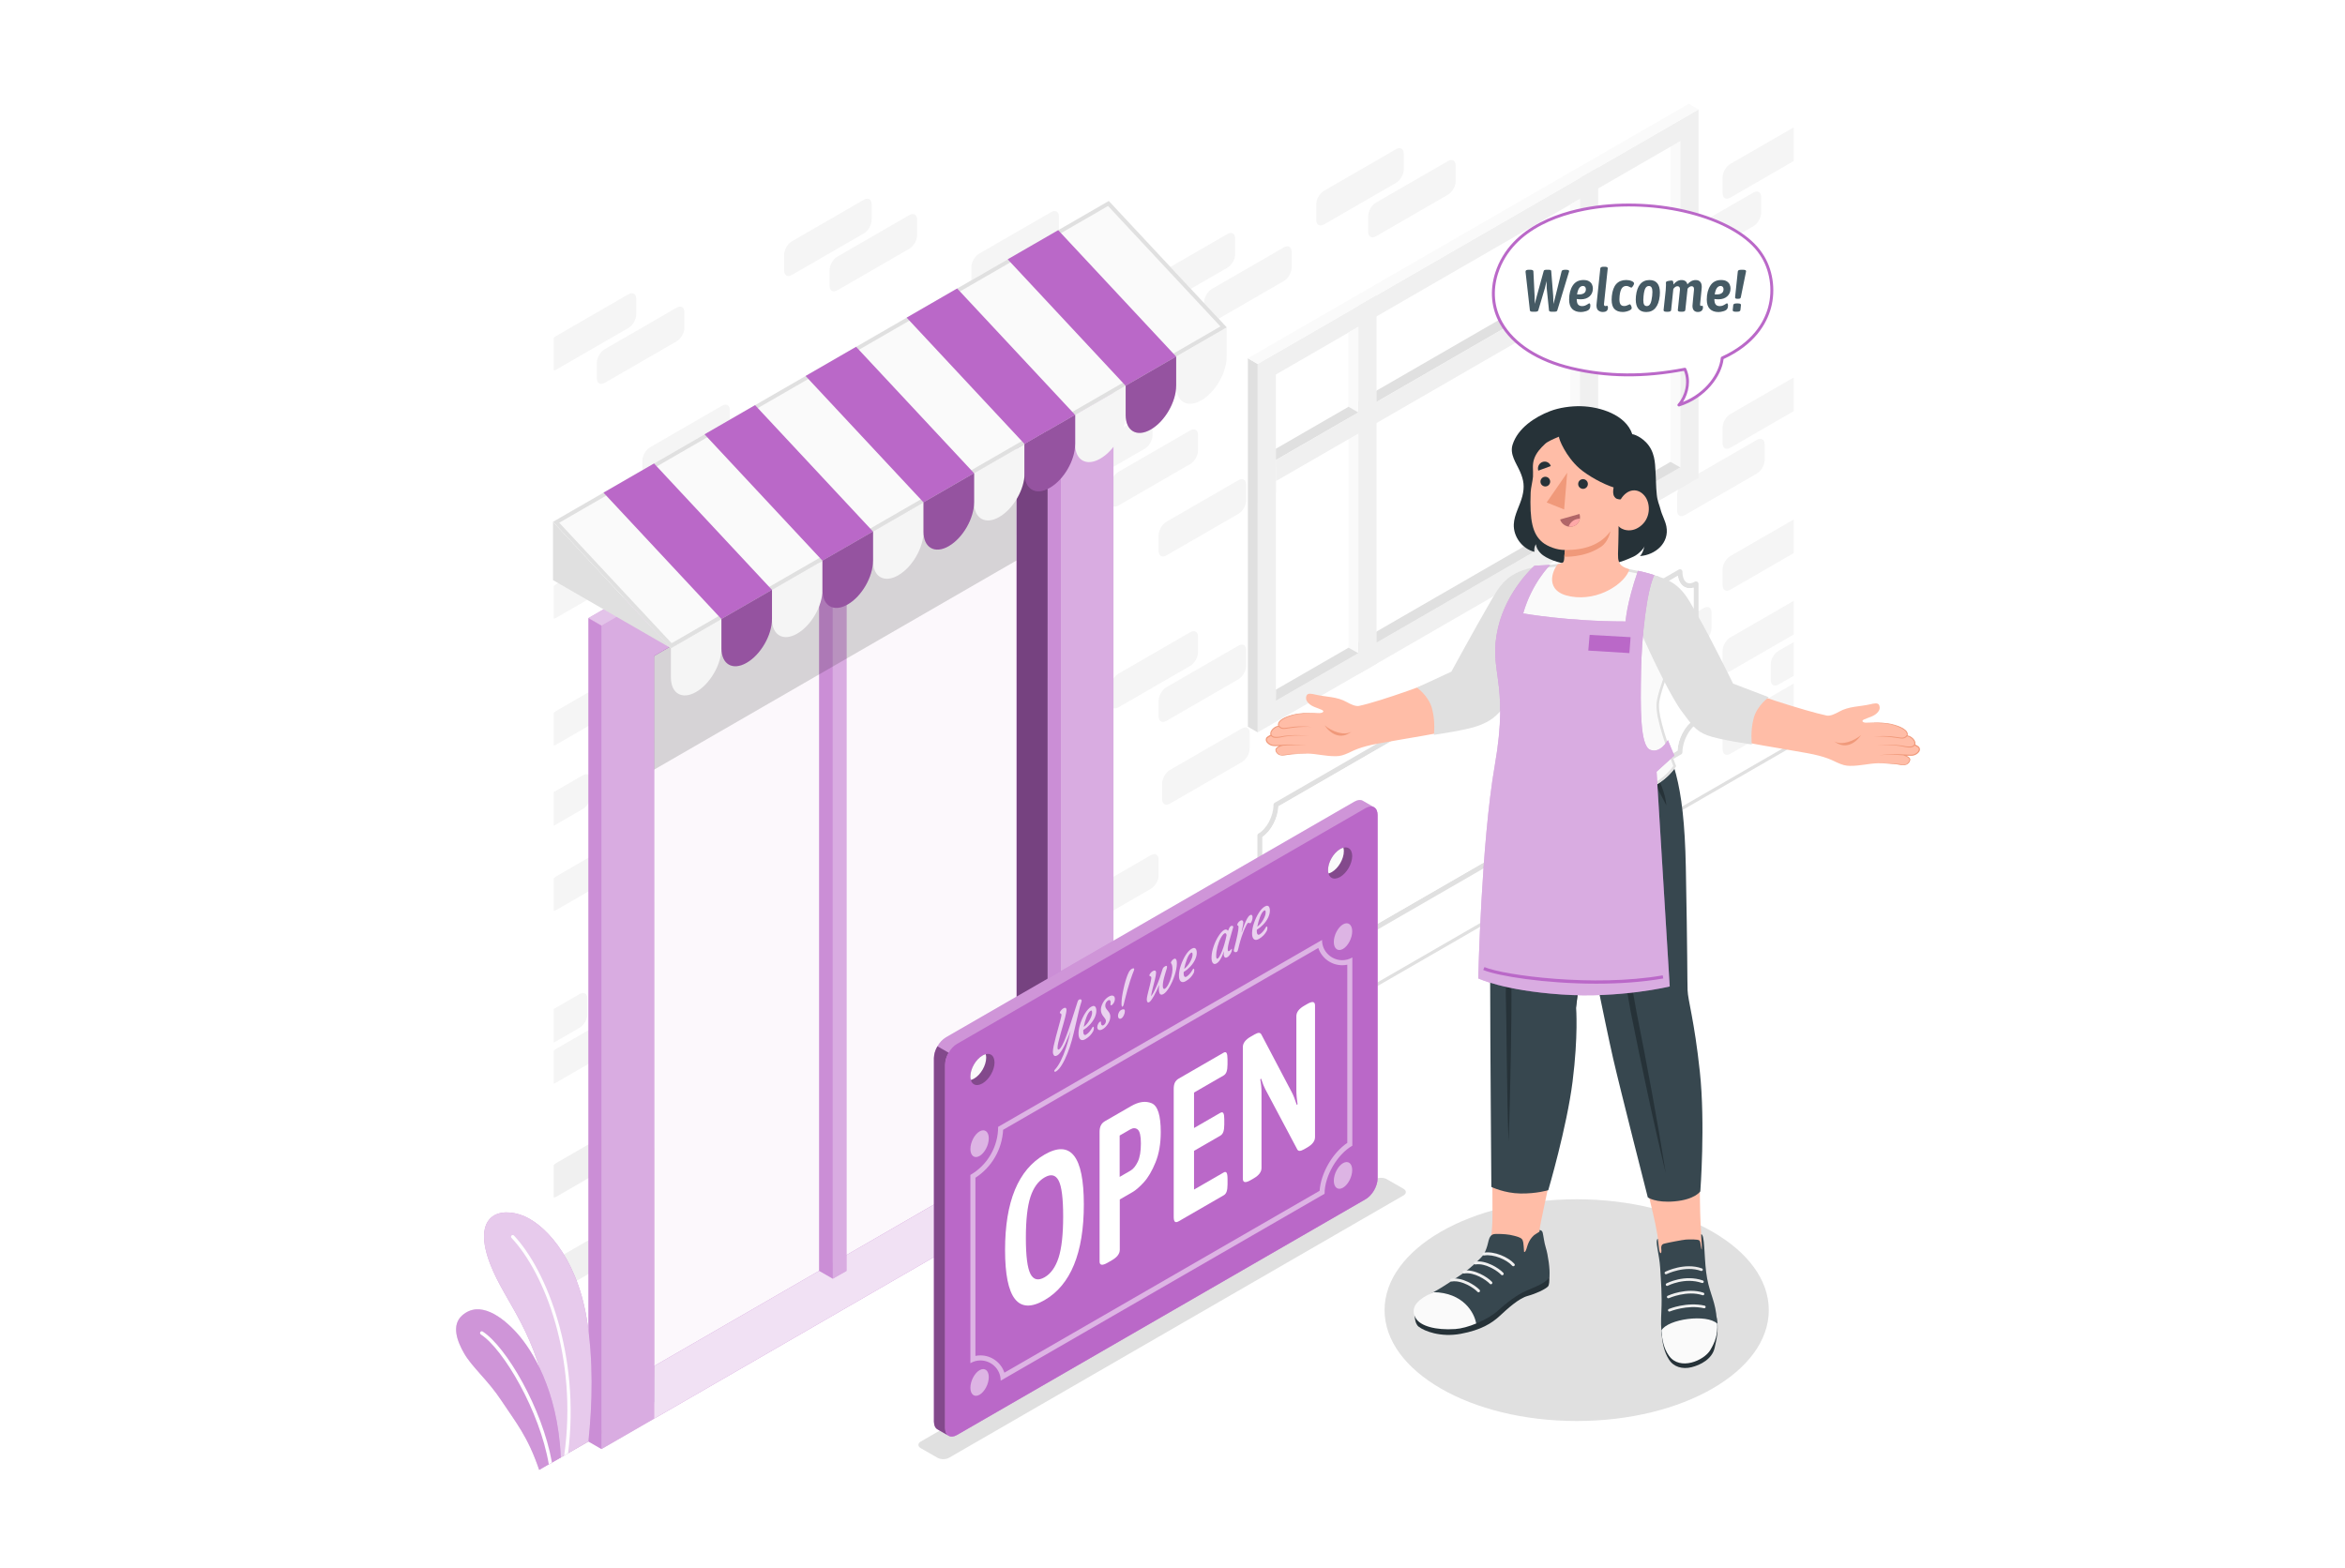 <?xml version="1.0" encoding="UTF-8"?>
<svg xmlns="http://www.w3.org/2000/svg" viewBox="0 0 747.53 500">
  <defs>
    <style>
      .cls-1 {
        opacity: .65;
      }

      .cls-1, .cls-2, .cls-3, .cls-4, .cls-5, .cls-6, .cls-7, .cls-8, .cls-9, .cls-10, .cls-11, .cls-12, .cls-13, .cls-14, .cls-15, .cls-16, .cls-17, .cls-18, .cls-19, .cls-20, .cls-21, .cls-22, .cls-23, .cls-24, .cls-25, .cls-26 {
        stroke-width: 0px;
      }

      .cls-1, .cls-4, .cls-6, .cls-7, .cls-8, .cls-10, .cls-11, .cls-19 {
        fill: #fff;
      }

      .cls-2, .cls-27, .cls-11 {
        opacity: .3;
      }

      .cls-3 {
        opacity: .15;
      }

      .cls-4 {
        opacity: .8;
      }

      .cls-5, .cls-6 {
        opacity: .25;
      }

      .cls-7, .cls-28 {
        opacity: .45;
      }

      .cls-8 {
        opacity: .95;
      }

      .cls-29, .cls-26 {
        opacity: .2;
      }

      .cls-30 {
        opacity: .5;
      }

      .cls-31 {
        opacity: .7;
      }

      .cls-10 {
        opacity: .6;
      }

      .cls-12 {
        fill: #263238;
      }

      .cls-13 {
        fill: #455a64;
      }

      .cls-14 {
        fill: #37474f;
      }

      .cls-15 {
        fill: #e0e0e0;
      }

      .cls-16 {
        fill: #b16668;
      }

      .cls-17 {
        fill: #ba68c8;
      }

      .cls-18 {
        fill: #f0997a;
      }

      .cls-20 {
        fill: #ffbda7;
      }

      .cls-21 {
        fill: #ffa8a7;
      }

      .cls-22 {
        fill: #fafafa;
      }

      .cls-23 {
        fill: #ebebeb;
      }

      .cls-24 {
        fill: #f0f0f0;
      }

      .cls-25 {
        fill: #f5f5f5;
      }
    </style>
  </defs>
  <g id="_Слой_9" data-name="Слой 9">
    <rect class="cls-19" width="747.53" height="500"/>
  </g>
  <g id="Wall">
    <g id="Wall-2" data-name="Wall">
      <path class="cls-25" d="m365.84,92.17v5.01c0,1.58,1.11,2.22,2.48,1.43l22.94-13.25c1.37-.79,2.48-2.71,2.48-4.29v-5.02c0-1.58-1.11-2.22-2.48-1.43l-22.94,13.25c-1.37.79-2.48,2.71-2.48,4.29Z"/>
      <path class="cls-25" d="m419.59,65.12v5.01c0,1.58,1.11,2.22,2.48,1.43l22.94-13.25c1.37-.79,2.48-2.71,2.48-4.29v-5.01c0-1.58-1.11-2.22-2.48-1.43l-22.94,13.25c-1.37.79-2.48,2.71-2.48,4.29Z"/>
      <path class="cls-25" d="m571.79,191.58l-20.2,11.66c-1.37.79-2.48,2.71-2.48,4.29v5.01c0,1.58,1.11,2.22,2.48,1.43l20.2-11.66v-10.74Z"/>
      <path class="cls-25" d="m566.95,218.26l4.84-2.79v-10.74l-4.84,2.79c-1.37.79-2.48,2.71-2.48,4.29v5.01c0,1.58,1.11,2.22,2.48,1.43Z"/>
      <path class="cls-25" d="m200.33,213.37l-22.94,13.25c-.31.18-.6.42-.87.69v10.36c.27-.04.56-.13.87-.31l22.94-13.25c1.37-.79,2.48-2.71,2.48-4.29v-5.01c0-1.58-1.11-2.22-2.48-1.43Z"/>
      <path class="cls-25" d="m200.12,321.23l-22.94,13.25c-.23.13-.45.31-.66.5v10.51c.21-.05.43-.13.66-.26l22.94-13.25c1.37-.79,2.48-2.71,2.48-4.29v-5.01c0-1.58-1.11-2.22-2.48-1.43Z"/>
      <path class="cls-25" d="m200.33,266.12l-22.94,13.25c-.31.18-.6.42-.87.69v10.36c.27-.04.56-.13.87-.31l22.94-13.25c1.37-.79,2.48-2.71,2.48-4.29v-5.01c0-1.58-1.11-2.22-2.48-1.43Z"/>
      <path class="cls-25" d="m454.47,92.33l-22.94,13.25c-1.37.79-2.48,2.71-2.48,4.29v5.01c0,1.58,1.11,2.22,2.48,1.43l22.94-13.25c1.37-.79,2.48-2.71,2.48-4.29v-5.01c0-1.58-1.11-2.22-2.48-1.43Z"/>
      <path class="cls-25" d="m305.23,231.1l-22.94,13.25c-1.37.79-2.48,2.71-2.48,4.29v5.01c0,1.58,1.11,2.22,2.48,1.43l22.94-13.25c1.37-.79,2.48-2.71,2.48-4.29v-5.01c0-1.58-1.11-2.22-2.48-1.43Z"/>
      <path class="cls-25" d="m369.35,170.65v5.01c0,1.58,1.11,2.22,2.48,1.43l22.94-13.25c1.37-.79,2.48-2.71,2.48-4.29v-5.01c0-1.58-1.11-2.22-2.48-1.43l-22.94,13.25c-1.37.79-2.48,2.71-2.48,4.29Z"/>
      <path class="cls-25" d="m466.22,151.54l-20.2,11.66c-1.37.79-2.48,2.71-2.48,4.29v5.01c0,1.58,1.11,2.22,2.48,1.43l20.2-11.66v-10.74Z"/>
      <path class="cls-25" d="m339.51,149.88v5.01c0,1.58,1.11,2.22,2.48,1.43l22.94-13.25c1.37-.79,2.48-2.71,2.48-4.29v-5.01c0-1.58-1.11-2.22-2.48-1.43l-22.94,13.25c-1.37.79-2.48,2.71-2.48,4.29Z"/>
      <path class="cls-25" d="m409.26,78.88l-22.94,13.25c-1.37.79-2.48,2.71-2.48,4.29v5.01c0,1.58,1.11,2.22,2.48,1.43l22.94-13.25c1.37-.79,2.48-2.71,2.48-4.29v-5.01c0-1.58-1.11-2.22-2.48-1.43Z"/>
      <path class="cls-25" d="m289.87,174.07l-22.94,13.25c-1.37.79-2.48,2.71-2.48,4.29v5.01c0,1.58,1.11,2.22,2.48,1.43l22.94-13.25c1.37-.79,2.48-2.71,2.48-4.29v-5.01c0-1.58-1.11-2.22-2.48-1.43Z"/>
      <path class="cls-25" d="m371.83,229.84l22.94-13.25c1.37-.79,2.48-2.71,2.48-4.29v-5.01c0-1.58-1.11-2.22-2.48-1.43l-22.94,13.25c-1.37.79-2.48,2.71-2.48,4.29v5.01c0,1.58,1.11,2.22,2.48,1.43Z"/>
      <path class="cls-25" d="m207.24,285.21l22.94-13.25c1.37-.79,2.48-2.71,2.48-4.29v-5.01c0-1.58-1.11-2.22-2.48-1.43l-22.94,13.25c-1.37.79-2.48,2.71-2.48,4.29v5.01c0,1.58,1.11,2.22,2.48,1.43Z"/>
      <path class="cls-25" d="m549.11,136.31v5.02c0,1.58,1.11,2.22,2.48,1.43l20.2-11.66v-10.74l-20.2,11.66c-1.37.79-2.48,2.71-2.48,4.29Z"/>
      <path class="cls-25" d="m341.99,352.53l22.94-13.25c1.37-.79,2.48-2.71,2.48-4.29v-5.01c0-1.58-1.11-2.22-2.48-1.43l-22.94,13.25c-1.37.79-2.48,2.71-2.48,4.29v5.01c0,1.58,1.11,2.22,2.48,1.43Z"/>
      <path class="cls-25" d="m561.41,67.84v-5.01c0-1.58-1.11-2.22-2.48-1.43l-22.94,13.25c-1.37.79-2.48,2.71-2.48,4.29v5.01c0,1.58,1.11,2.22,2.48,1.43l22.94-13.25c1.37-.79,2.48-2.71,2.48-4.29Z"/>
      <path class="cls-24" d="m232.66,399.53v-5.01c0-1.58-1.11-2.22-2.48-1.43l-22.94,13.25c-1.37.79-2.48,2.71-2.48,4.29v5.01c0,1.58,1.11,2.22,2.48,1.43l22.94-13.25c1.37-.79,2.48-2.71,2.48-4.29Z"/>
      <path class="cls-25" d="m571.79,165.63l-20.2,11.66c-1.37.79-2.48,2.71-2.48,4.29v5.01c0,1.58,1.11,2.22,2.48,1.43l20.2-11.66v-10.74Z"/>
      <path class="cls-25" d="m200.33,93.82l-22.94,13.25c-.31.18-.6.42-.87.69v10.36c.27-.04.56-.13.87-.31l22.94-13.25c1.37-.79,2.48-2.71,2.48-4.29v-5.01c0-1.58-1.11-2.22-2.48-1.43Z"/>
      <path class="cls-25" d="m190.27,115.64v5.01c0,1.58,1.11,2.22,2.48,1.43l22.94-13.25c1.37-.79,2.48-2.71,2.48-4.29v-5.01c0-1.58-1.11-2.22-2.48-1.43l-22.94,13.25c-1.37.79-2.48,2.71-2.48,4.29Z"/>
      <path class="cls-25" d="m185.84,247.17l-9.32,5.38v10.74l9.32-5.38c1.37-.79,2.48-2.71,2.48-4.29v-5.01c0-1.58-1.11-2.22-2.48-1.43Z"/>
      <path class="cls-24" d="m222.59,394.98l22.94-13.25c1.37-.79,2.48-2.71,2.48-4.29v-5.01c0-1.58-1.11-2.22-2.48-1.43l-22.94,13.25c-1.37.79-2.48,2.71-2.48,4.29v5.01c0,1.58,1.11,2.22,2.48,1.43Z"/>
      <path class="cls-24" d="m200.33,357.54l-22.94,13.25c-.31.18-.6.42-.87.69v10.36c.27-.04.56-.13.87-.31l22.94-13.25c1.37-.79,2.48-2.71,2.48-4.29v-5.02c0-1.58-1.11-2.22-2.48-1.43Z"/>
      <path class="cls-25" d="m309.66,85.16v5.01c0,1.58,1.11,2.22,2.48,1.43l22.94-13.25c1.37-.79,2.48-2.71,2.48-4.29v-5.01c0-1.58-1.11-2.22-2.48-1.43l-22.94,13.25c-1.37.79-2.48,2.71-2.48,4.29Z"/>
      <path class="cls-25" d="m185.84,168.05l-9.32,5.38v10.74l9.32-5.38c1.37-.79,2.48-2.71,2.48-4.29v-5.01c0-1.58-1.11-2.22-2.48-1.43Z"/>
      <path class="cls-25" d="m230.18,129.36l-22.94,13.25c-1.37.79-2.48,2.71-2.48,4.29v5.01c0,1.58,1.11,2.22,2.48,1.43l22.94-13.25c1.37-.79,2.48-2.71,2.48-4.29v-5.01c0-1.58-1.11-2.22-2.48-1.43Z"/>
      <path class="cls-25" d="m289.87,68.58l-22.94,13.25c-1.37.79-2.48,2.71-2.48,4.29v5.01c0,1.58,1.11,2.22,2.48,1.43l22.94-13.25c1.37-.79,2.48-2.71,2.48-4.29v-5.01c0-1.58-1.11-2.22-2.48-1.43Z"/>
      <path class="cls-25" d="m282.29,360.57l22.94-13.25c1.37-.79,2.48-2.71,2.48-4.29v-5.01c0-1.58-1.11-2.22-2.48-1.43l-22.94,13.25c-1.37.79-2.48,2.71-2.48,4.29v5.01c0,1.58,1.11,2.22,2.48,1.43Z"/>
      <path class="cls-25" d="m322.2,321.55v-5.01c0-1.58-1.11-2.22-2.48-1.43l-22.94,13.25c-1.37.79-2.48,2.71-2.48,4.29v5.01c0,1.58,1.11,2.22,2.48,1.43l22.94-13.25c1.37-.79,2.48-2.71,2.48-4.29Z"/>
      <path class="cls-25" d="m289.87,147.7l-22.94,13.25c-1.37.79-2.48,2.71-2.48,4.29v5.01c0,1.58,1.11,2.22,2.48,1.43l22.94-13.25c1.37-.79,2.48-2.71,2.48-4.29v-5.01c0-1.58-1.11-2.22-2.48-1.43Z"/>
      <path class="cls-25" d="m319.72,89.71l-22.94,13.25c-1.37.79-2.48,2.71-2.48,4.29v5.01c0,1.58,1.11,2.22,2.48,1.43l22.94-13.25c1.37-.79,2.48-2.71,2.48-4.29v-5.01c0-1.58-1.11-2.22-2.48-1.43Z"/>
      <path class="cls-25" d="m220.12,256.67v5.01c0,1.58,1.11,2.22,2.48,1.43l22.94-13.25c1.37-.79,2.48-2.71,2.48-4.29v-5.01c0-1.58-1.11-2.22-2.48-1.43l-22.94,13.25c-1.37.79-2.48,2.71-2.48,4.29Z"/>
      <path class="cls-25" d="m526.81,123.72l22.94-13.25c1.37-.79,2.48-2.71,2.48-4.29v-5.01c0-1.58-1.11-2.22-2.48-1.43l-22.94,13.25c-1.37.79-2.48,2.71-2.48,4.29v5.01c0,1.58,1.11,2.22,2.48,1.43Z"/>
      <path class="cls-25" d="m222.59,368.6l22.94-13.25c1.37-.79,2.48-2.71,2.48-4.29v-5.01c0-1.58-1.11-2.22-2.48-1.43l-22.94,13.25c-1.37.79-2.48,2.71-2.48,4.29v5.01c0,1.58,1.11,2.22,2.48,1.43Z"/>
      <path class="cls-25" d="m275.38,274.67l-22.94,13.25c-1.37.79-2.48,2.71-2.48,4.29v5.01c0,1.58,1.11,2.22,2.48,1.43l22.94-13.25c1.37-.79,2.48-2.71,2.48-4.29v-5.01c0-1.58-1.11-2.22-2.48-1.43Z"/>
      <path class="cls-25" d="m309.66,205.06v5.01c0,1.58,1.11,2.22,2.48,1.43l22.94-13.25c1.37-.79,2.48-2.71,2.48-4.29v-5.01c0-1.58-1.11-2.22-2.48-1.43l-22.94,13.25c-1.37.79-2.48,2.71-2.48,4.29Z"/>
      <path class="cls-25" d="m399.2,153.44v5.01c0,1.58,1.11,2.22,2.48,1.43l22.94-13.25c1.37-.79,2.48-2.71,2.48-4.29v-5.01c0-1.58-1.11-2.22-2.48-1.43l-22.94,13.25c-1.37.79-2.48,2.71-2.48,4.29Z"/>
      <path class="cls-25" d="m549.11,56.57v5.01c0,1.58,1.11,2.22,2.48,1.43l20.2-11.66v-10.74s-20.2,11.66-20.2,11.66c-1.37.79-2.48,2.71-2.48,4.29Z"/>
      <path class="cls-25" d="m441.59,173.61v-5.01c0-1.58-1.11-2.22-2.48-1.43l-22.94,13.25c-1.37.79-2.48,2.71-2.48,4.29v5.01c0,1.58,1.11,2.22,2.48,1.43l22.94-13.25c1.37-.79,2.48-2.71,2.48-4.29Z"/>
      <path class="cls-25" d="m379.42,137.23l-22.94,13.25c-1.37.79-2.48,2.71-2.48,4.29v5.01c0,1.58,1.11,2.22,2.48,1.43l22.94-13.25c1.37-.79,2.48-2.71,2.48-4.29v-5.01c0-1.58-1.11-2.22-2.48-1.43Z"/>
      <path class="cls-25" d="m369.35,329.79v5.01c0,1.58,1.11,2.22,2.48,1.43l22.94-13.25c1.37-.79,2.48-2.71,2.48-4.29v-5.01c0-1.58-1.11-2.22-2.48-1.43l-22.94,13.25c-1.37.79-2.48,2.71-2.48,4.29Z"/>
      <path class="cls-25" d="m379.42,296.37l-22.94,13.25c-1.37.79-2.48,2.71-2.48,4.29v5.01c0,1.58,1.11,2.22,2.48,1.43l22.94-13.25c1.37-.79,2.48-2.71,2.48-4.29v-5.01c0-1.58-1.11-2.22-2.48-1.43Z"/>
      <path class="cls-25" d="m322.2,242.43v-5.01c0-1.58-1.11-2.22-2.48-1.43l-22.94,13.25c-1.37.79-2.48,2.71-2.48,4.29v5.01c0,1.58,1.11,2.22,2.48,1.43l22.94-13.25c1.37-.79,2.48-2.71,2.48-4.29Z"/>
      <path class="cls-25" d="m520.18,217.84l22.94-13.25c1.37-.79,2.48-2.71,2.48-4.29v-5.01c0-1.58-1.11-2.22-2.48-1.43l-22.94,13.25c-1.37.79-2.48,2.71-2.48,4.29v5.01c0,1.58,1.11,2.22,2.48,1.43Z"/>
      <path class="cls-25" d="m530.19,226.45l-22.94,13.25c-1.37.79-2.48,2.71-2.48,4.29v5.01c0,1.58,1.11,2.22,2.48,1.43l22.94-13.25c1.37-.79,2.48-2.71,2.48-4.29v-5.01c0-1.58-1.11-2.22-2.48-1.43Z"/>
      <path class="cls-25" d="m369.35,279.1v-5.01c0-1.58-1.11-2.22-2.48-1.43l-22.94,13.25c-1.37.79-2.48,2.71-2.48,4.29v5.01c0,1.58,1.11,2.22,2.48,1.43l22.94-13.25c1.37-.79,2.48-2.71,2.48-4.29Z"/>
      <path class="cls-25" d="m352.05,357.09v-5.01c0-1.58-1.11-2.22-2.48-1.43l-22.94,13.25c-1.37.79-2.48,2.71-2.48,4.29v5.01c0,1.58,1.11,2.22,2.48,1.43l22.94-13.25c1.37-.79,2.48-2.71,2.48-4.29Z"/>
      <path class="cls-25" d="m249.96,81.23v5.01c0,1.58,1.11,2.22,2.48,1.43l22.94-13.25c1.37-.79,2.48-2.71,2.48-4.29v-5.01c0-1.58-1.11-2.22-2.48-1.43l-22.94,13.25c-1.37.79-2.48,2.71-2.48,4.29Z"/>
      <path class="cls-24" d="m292.35,391.49v-5.01c0-1.58-1.11-2.22-2.48-1.43l-22.94,13.25c-1.37.79-2.48,2.71-2.48,4.29v5.01c0,1.58,1.11,2.22,2.48,1.43l22.94-13.25c1.37-.79,2.48-2.71,2.48-4.29Z"/>
      <path class="cls-24" d="m185.84,431.78l-9.32,5.38v10.74l9.32-5.38c1.37-.79,2.48-2.71,2.48-4.29v-5.01c0-1.58-1.11-2.22-2.48-1.43Z"/>
      <path class="cls-25" d="m200.33,172.94l-22.94,13.25c-.31.18-.6.42-.87.69v10.36c.27-.04.56-.13.87-.31l22.94-13.25c1.37-.79,2.48-2.71,2.48-4.29v-5.01c0-1.58-1.11-2.22-2.48-1.43Z"/>
      <path class="cls-25" d="m312.14,343.37l22.94-13.25c1.37-.79,2.48-2.71,2.48-4.29v-5.01c0-1.58-1.11-2.22-2.48-1.43l-22.94,13.25c-1.37.79-2.48,2.71-2.48,4.29v5.01c0,1.58,1.11,2.22,2.48,1.43Z"/>
      <path class="cls-25" d="m560.04,140.26l-22.94,13.25c-1.37.79-2.48,2.71-2.48,4.29v5.01c0,1.58,1.11,2.22,2.48,1.43l22.94-13.25c1.37-.79,2.48-2.71,2.48-4.29v-5.01c0-1.58-1.11-2.22-2.48-1.43Z"/>
      <path class="cls-25" d="m395.88,232.26l-22.94,13.25c-1.37.79-2.48,2.71-2.48,4.29v5.01c0,1.58,1.11,2.22,2.48,1.43l22.94-13.25c1.37-.79,2.48-2.71,2.48-4.29v-5.01c0-1.58-1.11-2.22-2.48-1.43Z"/>
      <path class="cls-25" d="m349.57,72.51l-22.94,13.25c-1.37.79-2.48,2.71-2.48,4.29v5.01c0,1.58,1.11,2.22,2.48,1.43l22.94-13.25c1.37-.79,2.48-2.71,2.48-4.29v-5.01c0-1.58-1.11-2.22-2.48-1.43Z"/>
      <path class="cls-25" d="m461.56,51.36l-22.94,13.25c-1.37.79-2.48,2.71-2.48,4.29v5.01c0,1.58,1.11,2.22,2.48,1.43l22.94-13.25c1.37-.79,2.48-2.71,2.48-4.29v-5.01c0-1.58-1.11-2.22-2.48-1.43Z"/>
      <path class="cls-25" d="m237.08,215.26l22.94-13.25c1.37-.79,2.48-2.71,2.48-4.29v-5.01c0-1.58-1.11-2.22-2.48-1.43l-22.94,13.25c-1.37.79-2.48,2.71-2.48,4.29v5.01c0,1.58,1.11,2.22,2.48,1.43Z"/>
      <path class="cls-25" d="m352.05,277.97v-5.01c0-1.58-1.11-2.22-2.48-1.43l-22.94,13.25c-1.37.79-2.48,2.71-2.48,4.29v5.02c0,1.58,1.11,2.22,2.48,1.43l22.94-13.25c1.37-.79,2.48-2.71,2.48-4.29Z"/>
      <path class="cls-25" d="m431.53,195.43l22.94-13.25c1.37-.79,2.48-2.71,2.48-4.29v-5.01c0-1.58-1.11-2.22-2.48-1.43l-22.94,13.25c-1.37.79-2.48,2.71-2.48,4.29v5.01c0,1.58,1.11,2.22,2.48,1.43Z"/>
      <path class="cls-25" d="m381.9,208.02v-5.01c0-1.58-1.11-2.22-2.48-1.43l-22.94,13.25c-1.37.79-2.48,2.71-2.48,4.29v5.01c0,1.58,1.11,2.22,2.48,1.43l22.94-13.25c1.37-.79,2.48-2.71,2.48-4.29Z"/>
      <path class="cls-25" d="m184.76,316.95l-8.24,4.76v10.74l8.24-4.76c1.37-.79,2.48-2.71,2.48-4.29v-5.01c0-1.58-1.11-2.22-2.48-1.43Z"/>
      <path class="cls-24" d="m201.42,387.46l-22.94,13.25c-.8.46-1.5,1.31-1.96,2.25v8.49c.45.42,1.16.45,1.96,0l22.94-13.25c1.37-.79,2.48-2.71,2.48-4.29v-5.01c0-1.58-1.11-2.22-2.48-1.43Z"/>
      <path class="cls-25" d="m220.12,151.18v5.01c0,1.58,1.11,2.22,2.48,1.43l22.94-13.25c1.37-.79,2.48-2.71,2.48-4.29v-5.01c0-1.58-1.11-2.22-2.48-1.43l-22.94,13.25c-1.37.79-2.48,2.71-2.48,4.29Z"/>
      <path class="cls-25" d="m571.79,217.95l-20.2,11.66c-1.37.79-2.48,2.71-2.48,4.29v5.01c0,1.58,1.11,2.22,2.48,1.43l20.2-11.66v-10.74Z"/>
      <path class="cls-15" d="m178.55,464.75c-.18,0-.35-.09-.44-.26-.14-.24-.06-.56.19-.7l393.05-226.92c.24-.14.56-.06.7.19.14.24.06.56-.19.7l-393.05,226.92c-.08.05-.17.07-.26.07Z"/>
    </g>
  </g>
  <g id="Window">
    <g id="Window-2" data-name="Window">
      <g>
        <path class="cls-15" d="m541.05,185.48c-.25-.14-.54-.14-.79,0-.7.4-1.69.76-2.56.27-.87-.5-1.37-1.76-1.37-3.45,0-.29-.15-.54-.39-.69-.25-.14-.55-.14-.8,0l-128.79,74.34c-.24.13-.39.4-.39.69,0,3.51-2.12,7.6-4.73,9.1-.25.13-.4.4-.4.69v43.86c0,.28.15.54.4.69.25.14.54.14.79,0,.69-.4,1.69-.77,2.56-.28.87.5,1.37,1.76,1.37,3.45,0,.29.15.55.39.7.12.07.27.1.4.1.14,0,.28-.03.4-.1l128.79-74.34c.24-.14.39-.41.39-.69,0-3.45,2.16-7.63,4.73-9.1.25-.14.4-.41.4-.69v-43.86c0-.29-.15-.55-.4-.69Zm-1.19,44.11c-2.79,1.86-4.95,5.98-5.12,9.76l-127.3,73.49c-.25-1.64-.97-2.88-2.07-3.52-.52-.3-1.1-.45-1.71-.45-.4,0-.82.06-1.24.19v-42.2c2.79-1.87,4.95-5.99,5.12-9.77l127.3-73.48c.25,1.63.97,2.87,2.07,3.51.87.5,1.89.58,2.95.26v42.21Z"/>
        <path class="cls-19" d="m539.87,187.37v42.21c-2.79,1.86-4.95,5.98-5.12,9.76l-127.3,73.49c-.25-1.64-.97-2.88-2.07-3.52-.52-.3-1.1-.45-1.71-.45-.4,0-.82.06-1.24.19v-42.2c2.79-1.87,4.95-5.99,5.12-9.77l127.3-73.48c.25,1.63.97,2.87,2.07,3.51.87.5,1.89.58,2.95.26Z"/>
      </g>
      <g id="Window-3" data-name="Window">
        <g id="Window-4" data-name="Window">
          <g id="Frame">
            <polygon class="cls-22" points="532.51 43.22 535.64 44.97 535.64 149.01 532.51 147.26 532.51 43.22"/>
            <polygon class="cls-19" points="532.51 147.26 532.5 46.79 406.72 119.41 406.75 219.87 532.51 147.26"/>
            <path class="cls-24" d="m541.45,152.37V34.9s-140.54,81.14-140.54,81.14v117.47s140.54-81.14,140.54-81.14Zm-134.73,71.07v-104.04s128.92-74.43,128.92-74.43v104.04s-128.92,74.43-128.92,74.43Z"/>
            <polygon class="cls-15" points="535.64 149.01 532.51 147.26 406.75 219.87 406.72 223.44 535.64 149.01"/>
            <polygon class="cls-22" points="500.53 65.25 503.66 63.44 503.66 167.47 500.53 165.72 500.53 65.25"/>
            <polygon class="cls-22" points="429.88 106.04 433.01 104.23 433.01 208.27 429.87 206.52 429.88 106.04"/>
            <polygon class="cls-15" points="400.91 233.51 397.79 231.7 397.79 114.23 400.91 116.05 400.91 233.51"/>
            <polygon class="cls-22" points="397.79 114.23 400.91 116.05 541.45 34.9 538.34 33.09 397.79 114.23"/>
            <polygon class="cls-15" points="406.72 143.07 406.72 146.68 535.65 72.25 532.53 70.43 406.72 143.07"/>
          </g>
          <polygon class="cls-24" points="406.74 153.39 406.72 146.68 535.65 72.25 535.64 78.97 406.74 153.39"/>
          <g>
            <polygon class="cls-24" points="433.01 214.98 438.82 211.63 438.82 94.16 433.01 97.51 433.01 214.98"/>
            <polygon class="cls-24" points="503.65 174.2 509.46 170.84 509.46 53.38 503.65 56.73 503.65 174.2"/>
          </g>
          <polygon class="cls-22" points="433.01 131.51 429.87 129.7 429.88 106.04 433.01 104.23 433.01 131.51"/>
          <polygon class="cls-22" points="503.63 90.73 500.5 88.93 500.5 65.26 503.63 63.46 503.63 90.73"/>
        </g>
      </g>
    </g>
  </g>
  <g id="Door">
    <g id="Door-2" data-name="Door">
      <g id="Door-3" data-name="Door">
        <g>
          <g>
            <polygon class="cls-17" points="333.97 136.26 333.97 374.6 208.5 447.05 208.46 208.72 333.97 136.26"/>
            <polygon class="cls-5" points="333.98 136.69 333.97 374.61 208.5 447.06 208.46 208.73 333.98 136.69"/>
            <polygon class="cls-3" points="333.98 136.69 324.04 142.43 324.04 368.87 333.98 374.62 333.98 136.69"/>
          </g>
          <g>
            <polygon class="cls-17" points="324.04 368.87 338.56 377.25 208.47 452.36 208.5 435.1 324.04 368.87"/>
            <polygon class="cls-4" points="324.04 368.87 338.56 377.25 208.47 452.36 208.5 435.1 324.04 368.87"/>
          </g>
          <g>
            <polygon class="cls-17" points="324.04 368.87 208.5 435.57 208.47 209.63 324.04 142.91 324.04 368.87"/>
            <polygon class="cls-8" points="324.04 368.87 208.5 435.57 208.47 209.15 324.03 142.47 324.04 368.87"/>
          </g>
          <g>
            <polygon class="cls-17" points="269.84 166.87 265.48 169.39 265.48 407.7 269.84 405.22 269.84 166.87"/>
            <polygon class="cls-7" points="269.84 166.87 265.48 169.39 265.48 407.7 269.84 405.22 269.84 166.87"/>
            <polygon class="cls-17" points="265.48 169.39 265.48 407.7 261.12 405.2 261.12 171.89 265.48 169.39"/>
            <polygon class="cls-6" points="265.48 169.39 265.48 407.7 261.12 405.2 261.12 171.89 265.48 169.39"/>
            <polygon class="cls-3" points="324.04 142.43 324.03 178.71 208.46 245.43 208.47 209.15 324.04 142.43"/>
          </g>
        </g>
        <g>
          <g>
            <polygon class="cls-17" points="333.98 375.03 338.2 377.46 338.2 134.25 333.98 136.69 333.98 375.03"/>
            <polygon class="cls-6" points="333.98 375.03 338.2 377.46 338.2 134.25 333.98 136.69 333.98 375.03"/>
          </g>
          <polygon class="cls-17" points="338.21 377.46 354.94 367.79 354.94 105.26 191.73 199.49 191.73 462.02 208.47 452.36 208.47 209.15 338.2 134.25 338.21 377.46"/>
          <g class="cls-28">
            <polygon class="cls-19" points="338.21 377.46 354.94 367.79 354.94 105.26 191.73 199.49 191.73 462.02 208.47 452.36 208.47 209.15 338.2 134.25 338.21 377.46"/>
          </g>
          <g>
            <polygon class="cls-17" points="354.94 105.26 191.73 199.49 187.57 197.08 350.79 102.85 354.94 105.26"/>
            <polygon class="cls-10" points="354.94 105.26 191.73 199.49 187.57 197.08 350.79 102.85 354.94 105.26"/>
          </g>
          <g>
            <polygon class="cls-17" points="191.73 462.02 191.73 199.49 187.57 197.08 187.57 459.62 191.73 462.02"/>
            <polygon class="cls-6" points="187.57 197.08 187.57 459.62 191.73 462.02 191.73 199.49 187.57 197.08"/>
          </g>
        </g>
      </g>
      <g id="Awning">
        <polygon class="cls-15" points="176.28 184.97 176.28 166.37 213.86 206.66 176.28 184.97"/>
        <g>
          <path class="cls-25" d="m391.03,113.72c0,5.11-3.59,11.32-8.01,13.88l-.08.05c-4.43,2.55-8.01.48-8.01-4.63v-9.35l16.11-9.3v9.35Z"/>
          <path class="cls-25" d="m358.82,132.32c0,5.11-3.59,11.32-8.01,13.88l-.08.05c-4.43,2.55-8.01.48-8.01-4.63v-9.35l16.11-9.3v9.35Z"/>
          <path class="cls-25" d="m326.61,150.92c0,5.11-3.59,11.32-8.01,13.88l-.08.05c-4.42,2.56-8.01.48-8.01-4.63v-9.35l16.11-9.3v9.35Z"/>
          <path class="cls-25" d="m294.4,169.52c0,5.11-3.59,11.32-8.01,13.88l-.08.05c-4.43,2.55-8.01.48-8.01-4.63v-9.35l16.11-9.3v9.35Z"/>
          <path class="cls-25" d="m262.19,188.11c0,5.11-3.59,11.32-8.01,13.88l-.08.05c-4.42,2.56-8.01.48-8.01-4.63v-9.35l16.11-9.3v9.35Z"/>
          <path class="cls-25" d="m229.97,206.71c0,5.11-3.59,11.32-8.01,13.88l-.08.05c-4.43,2.55-8.01.48-8.01-4.63v-9.35l16.11-9.3v9.35Z"/>
        </g>
        <g>
          <g>
            <polygon class="cls-22" points="213.86 206.66 391.03 104.38 353.45 64.08 176.28 166.37 213.86 206.66"/>
            <path class="cls-15" d="m353.21,65.67l35.83,38.41-174.94,101-35.83-38.41,174.95-101m.24-1.58l-177.17,102.29,37.59,40.29,177.17-102.29-37.59-40.29h0Z"/>
          </g>
          <polygon class="cls-17" points="229.97 197.37 192.38 157.08 208.49 147.78 246.08 188.07 229.97 197.37"/>
          <polygon class="cls-17" points="262.18 178.77 224.59 138.48 240.7 129.18 278.29 169.47 262.18 178.77"/>
          <polygon class="cls-17" points="294.39 160.17 256.8 119.88 272.91 110.58 310.5 150.87 294.39 160.17"/>
          <polygon class="cls-17" points="326.6 141.57 289.02 101.28 305.12 91.98 342.71 132.27 326.6 141.57"/>
          <polygon class="cls-17" points="358.81 122.98 321.23 82.68 337.33 73.39 374.92 113.68 358.81 122.98"/>
        </g>
        <g>
          <g>
            <path class="cls-17" d="m374.93,123.02c0,5.11-3.59,11.32-8.01,13.88l-.08.05c-4.42,2.55-8.01.48-8.01-4.63v-9.35l16.11-9.3v9.35Z"/>
            <path class="cls-17" d="m342.72,141.62c0,5.11-3.59,11.32-8.01,13.88l-.08.05c-4.43,2.55-8.01.48-8.01-4.63v-9.35l16.11-9.3v9.35Z"/>
            <path class="cls-17" d="m310.5,160.22c0,5.11-3.59,11.32-8.01,13.88l-.08.05c-4.43,2.55-8.01.48-8.01-4.63v-9.35l16.11-9.3v9.35Z"/>
            <path class="cls-17" d="m278.29,178.81c0,5.11-3.59,11.32-8.01,13.88l-.08.05c-4.43,2.55-8.01.48-8.01-4.63v-9.35l16.11-9.3v9.35Z"/>
            <path class="cls-17" d="m246.08,197.41c0,5.11-3.59,11.32-8.01,13.88l-.08.05c-4.42,2.55-8.01.48-8.01-4.63v-9.35l16.11-9.3v9.35Z"/>
          </g>
          <g class="cls-29">
            <path class="cls-9" d="m374.93,123.02c0,5.11-3.59,11.32-8.01,13.88l-.08.05c-4.42,2.55-8.01.48-8.01-4.63v-9.35l16.11-9.3v9.35Z"/>
            <path class="cls-9" d="m342.72,141.62c0,5.11-3.59,11.32-8.01,13.88l-.08.05c-4.43,2.55-8.01.48-8.01-4.63v-9.35l16.11-9.3v9.35Z"/>
            <path class="cls-9" d="m310.5,160.22c0,5.11-3.59,11.32-8.01,13.88l-.08.05c-4.43,2.55-8.01.48-8.01-4.63v-9.35l16.11-9.3v9.35Z"/>
            <path class="cls-9" d="m278.29,178.81c0,5.11-3.59,11.32-8.01,13.88l-.08.05c-4.43,2.55-8.01.48-8.01-4.63v-9.35l16.11-9.3v9.35Z"/>
            <path class="cls-9" d="m246.08,197.41c0,5.11-3.59,11.32-8.01,13.88l-.08.05c-4.42,2.55-8.01.48-8.01-4.63v-9.35l16.11-9.3v9.35Z"/>
          </g>
        </g>
      </g>
    </g>
  </g>
  <g id="Plants">
    <g id="Plants-2" data-name="Plants">
      <g>
        <path class="cls-17" d="m187.57,459.62l-12.24,7.06c.16-4.37.54-10.86-.06-15.23-3.69-26.74-14.11-35.56-19.07-48.58-5.22-13.71,1.15-18.12,9.41-15.65,7.37,2.2,18.04,13.11,21.39,33.06,2.23,13.28,1.84,27.7.56,39.34Z"/>
        <path class="cls-1" d="m187.57,459.62l-12.24,7.06c.16-4.37.54-10.86-.06-15.23-3.69-26.74-14.11-35.56-19.07-48.58-5.22-13.71,1.15-18.12,9.41-15.65,7.37,2.2,18.04,13.11,21.39,33.06,2.23,13.28,1.84,27.7.56,39.34Z"/>
        <path class="cls-19" d="m181.09,463.37l-1.23.71c4.38-31.18-6.28-58.22-16.81-69.39-.2-.21-.19-.55.02-.76.22-.2.56-.19.76.02,10.52,11.17,21.17,38.4,17.25,69.42Z"/>
      </g>
      <g>
        <path class="cls-17" d="m178.77,464.7l-6.89,3.98h0c-3.66-10.78-7.42-15.1-12.09-22.18-4.25-6.45-9.2-10.45-11.83-14.98-2.33-4.02-4.08-9.06-.62-12.11,5.5-4.86,12.69.28,17.63,5.84,4.27,4.81,12.85,17.59,13.8,39.46Z"/>
        <path class="cls-11" d="m178.77,464.7l-6.89,3.98h0c-3.66-10.78-7.42-15.1-12.09-22.18-4.25-6.45-9.2-10.45-11.83-14.98-2.33-4.02-4.08-9.06-.62-12.11,5.5-4.86,12.69.28,17.63,5.84,4.27,4.81,12.85,17.59,13.8,39.46Z"/>
        <path class="cls-19" d="m175.95,466.33l-1,.58c-2.89-17.05-14.47-36.77-21.67-41.43-.25-.16-.33-.5-.16-.76.16-.26.5-.33.76-.16,7.45,4.83,19,24.46,22.07,41.77Z"/>
      </g>
    </g>
  </g>
  <g id="Shadows">
    <ellipse id="Shadow" class="cls-15" cx="502.61" cy="417.73" rx="61.24" ry="35.35"/>
    <path id="Shadow-2" data-name="Shadow" class="cls-15" d="m302.53,464.8l144.86-83.64c1.02-.59,1.02-1.54,0-2.13l-5.32-3.05c-1.02-.59-2.67-.59-3.68,0l-144.86,83.64c-1.02.59-1.02,1.54,0,2.13l5.32,3.05c1.02.59,2.67.59,3.68,0Z"/>
  </g>
  <g id="Open_Sign" data-name="Open Sign">
    <g id="Sign">
      <g>
        <path class="cls-17" d="m301.52,330.77l130.25-75.17c1.04-.6,1.98-.66,2.66-.27.65.37,2.97,1.71,3.62,2.09.67.4,1.09,1.24,1.09,2.43v115.92c0,2.42-1.7,5.37-3.8,6.58l-130.25,75.17c-1.05.61-1.99.66-2.68.26-.64-.37-2.93-1.7-3.57-2.06-.69-.39-1.11-1.24-1.11-2.45v-115.92c0-2.42,1.7-5.37,3.8-6.58Z"/>
        <g class="cls-27">
          <path class="cls-19" d="m301.52,330.77l130.25-75.17c1.04-.6,1.98-.66,2.66-.27.65.37,2.97,1.71,3.62,2.09.67.4,1.09,1.24,1.09,2.43v115.92c0,2.42-1.7,5.37-3.8,6.58l-130.25,75.17c-1.05.61-1.99.66-2.68.26-.64-.37-2.93-1.7-3.57-2.06-.69-.39-1.11-1.24-1.11-2.45v-115.92c0-2.42,1.7-5.37,3.8-6.58Z"/>
        </g>
        <path class="cls-17" d="m301.29,339.41v115.92c0,1.08.33,1.86.89,2.31-.83-.48-2.76-1.59-3.34-1.92-.68-.39-1.11-1.24-1.11-2.45v-115.92c0-1.21.43-2.55,1.11-3.74l3.57,2.05h0c-.69,1.2-1.11,2.53-1.11,3.75Z"/>
        <g class="cls-27">
          <path class="cls-9" d="m301.29,339.41v115.92c0,1.08.33,1.86.89,2.31-.83-.48-2.76-1.59-3.34-1.92-.68-.39-1.11-1.24-1.11-2.45v-115.92c0-1.21.43-2.55,1.11-3.74l3.57,2.05h0c-.69,1.2-1.11,2.53-1.11,3.75Z"/>
        </g>
        <path class="cls-17" d="m435.33,257.66l-130.25,75.17c-2.1,1.21-3.8,4.16-3.8,6.58v115.92c0,2.42,1.7,3.4,3.8,2.19l130.25-75.17c2.1-1.21,3.8-4.16,3.8-6.58v-115.92c0-2.42-1.7-3.4-3.8-2.19Z"/>
        <g>
          <path class="cls-2" d="m313.18,336.55c-2.13,1.23-3.85,4.22-3.85,6.67s1.72,3.45,3.85,2.22c2.13-1.23,3.85-4.21,3.85-6.67s-1.72-3.45-3.85-2.22Z"/>
          <path class="cls-22" d="m309.33,343.22c0,.42.05.79.15,1.11.33-.08.68-.22,1.04-.43,2.13-1.23,3.85-4.21,3.85-6.67,0-.42-.05-.79-.15-1.11-.33.08-.68.22-1.04.43-2.13,1.23-3.85,4.22-3.85,6.67Z"/>
        </g>
        <g>
          <path class="cls-2" d="m427.2,270.72c-2.13,1.23-3.85,4.22-3.85,6.67s1.72,3.45,3.85,2.22c2.13-1.23,3.85-4.21,3.85-6.67s-1.72-3.45-3.85-2.22Z"/>
          <path class="cls-22" d="m423.35,277.39c0,.42.05.78.15,1.11.33-.08.68-.22,1.04-.43,2.13-1.23,3.85-4.21,3.85-6.67,0-.42-.05-.79-.15-1.11-.33.08-.68.22-1.04.43-2.13,1.23-3.85,4.22-3.85,6.67Z"/>
        </g>
      </g>
      <g class="cls-30">
        <path class="cls-19" d="m427.88,306.15c-3.36,0-6.45-2.69-6.45-6.45l-103.25,59.59c0,6.32-3.37,12.17-8.85,15.33v60.02c1.04-.6,2.14-.87,3.21-.87,3.36,0,6.45,2.69,6.45,6.45l103.25-59.59c0-5.62,3.98-12.52,8.85-15.33v-60.02c-1.04.6-2.14.87-3.21.87Zm1.6,58.26c-4.68,3.15-8.43,9.64-8.82,15.27l-100.48,57.99c-1.07-3.2-4.09-5.51-7.64-5.51-.54,0-1.07.06-1.6.16v-56.8c5.22-3.36,8.52-9.09,8.83-15.29l100.47-57.98c1.07,3.2,4.09,5.51,7.64,5.51.54,0,1.07-.06,1.6-.16v56.82Zm-117.21,4.16c1.62-.94,2.93-3.45,2.93-5.61s-1.31-3.15-2.93-2.22c-1.62.94-2.93,3.45-2.93,5.61s1.31,3.15,2.93,2.22Zm115.85-66.01c1.62-.94,2.93-3.45,2.93-5.61s-1.31-3.15-2.93-2.22c-1.62.94-2.93,3.45-2.93,5.61s1.31,3.15,2.93,2.22Zm0,68.3c-1.62.94-2.93,3.45-2.93,5.61s1.31,3.15,2.93,2.22c1.62-.94,2.93-3.45,2.93-5.61s-1.31-3.15-2.93-2.22Zm-115.85,66.01c-1.62.94-2.93,3.45-2.93,5.61s1.31,3.15,2.93,2.22c1.62-.94,2.93-3.45,2.93-5.61s-1.31-3.15-2.93-2.22Z"/>
      </g>
      <g>
        <path class="cls-19" d="m320.39,398.54c0-15.42,4.19-25.56,12.58-30.4,8.35-4.82,12.53.48,12.53,15.9s-4.18,25.68-12.53,30.5c-8.38,4.84-12.58-.49-12.58-16.01Zm17.06,2.47c.97-3.01,1.46-7.4,1.46-13.16s-.48-9.57-1.44-11.42c-.96-1.85-2.45-2.19-4.46-1.03-2.05,1.18-3.56,3.26-4.53,6.22-.97,2.97-1.46,7.33-1.46,13.09s.49,9.59,1.46,11.47c.97,1.89,2.49,2.24,4.53,1.06,1.98-1.14,3.46-3.22,4.44-6.23Z"/>
        <path class="cls-19" d="m350.52,402.21v-41.33c0-.82.14-1.51.41-2.06.28-.55.72-1,1.34-1.36l8.29-4.78c2.47-1.43,4.66-1.73,6.58-.91,1.92.82,2.88,3.87,2.88,9.16,0,3.73-.55,6.95-1.66,9.67-1.11,2.72-2.34,4.83-3.7,6.33-1.37,1.5-2.58,2.56-3.66,3.18l-4.04,2.33v16.05c0,1.26-.85,2.37-2.54,3.35l-1.32.76c-1.72.99-2.58.86-2.58-.39Zm9.85-28.95c.88-.51,1.65-1.45,2.32-2.83.67-1.38,1-3.33,1-5.84,0-2.38-.33-3.86-1-4.43-.67-.57-1.47-.58-2.41-.04l-3.36,1.94v13.19l3.46-2Z"/>
        <path class="cls-19" d="m374.54,389.54c-.26-.22-.39-.76-.39-1.63v-40.68c0-.87.13-1.56.39-2.08.26-.52.68-.95,1.27-1.28l14.23-8.22c.45-.26.78-.22.97.12.19.34.29.99.29,1.94v1.69c0,.95-.1,1.71-.29,2.28-.19.57-.52.98-.97,1.24l-9.41,5.43v11.31l8.38-4.84c.45-.26.78-.22.97.12.2.34.29.99.29,1.94v1.69c0,.95-.1,1.71-.29,2.28-.19.57-.52.98-.97,1.25l-8.38,4.84v12.35l9.46-5.46c.42-.24.73-.2.93.12.19.32.29.98.29,1.98v1.69c0,1-.1,1.77-.29,2.31-.19.55-.5.94-.93,1.18l-14.28,8.25c-.58.34-1.01.4-1.27.18Z"/>
        <path class="cls-19" d="m396.19,375.84v-41.98c0-1.26.83-2.36,2.49-3.32l1.27-.73c.59-.34,1.06-.5,1.41-.49.36.01.65.27.88.79l9.65,18.34c.39.73.89,2.02,1.51,3.87l.24-.27c-.26-1.58-.39-3.13-.39-4.65v-23.4c0-1.26.83-2.36,2.49-3.32l.97-.56c1.66-.96,2.49-.81,2.49.45v41.98c0,1.26-.83,2.36-2.49,3.32l-.97.56c-.59.34-1.07.51-1.46.52-.39,0-.68-.23-.88-.73l-10.09-19c-.33-.59-.76-1.7-1.32-3.33l-.24.27c.26,1.45.39,2.85.39,4.19v24.05c0,1.26-.83,2.36-2.49,3.32l-.97.56c-1.66.96-2.49.81-2.49-.45Z"/>
      </g>
      <g>
        <g>
          <path class="cls-17" d="m337.12,334.03c0,.56.16.75.48.57.59-.34,1.35-1.76,2.28-4.25.28-.74.56-1.51.84-2.32l.81-2.45c1.16-3.67,1.83-5.76,2.01-6.28.09-.26.21-.44.38-.54.16-.1.3-.14.41-.15.11,0,.21.03.29.08.19.13.23.34.14.63-.31.95-.6,1.97-.86,3.08l-1.66,7.14c-.18.73-.36,1.44-.55,2.13s-.4,1.39-.64,2.1c-.24.71-.49,1.4-.76,2.08-.27.68-.55,1.32-.85,1.94-.3.62-.6,1.18-.91,1.69-.66,1.08-1.29,1.79-1.9,2.14-.12.07-.23.1-.34.09-.11,0-.18-.07-.2-.19-.02-.12,0-.21.05-.29.05-.08.12-.17.21-.26,1.22-1.32,2.38-3.61,3.47-6.88.32-.96.61-1.95.88-2.95.31-1.27.51-2.1.6-2.49l-.67,1.75c-1.4,3.5-2.58,5.53-3.56,6.09-.66.38-1.1.25-1.32-.39-.07-.2-.1-.39-.1-.56v-.34c0-.71.31-2.25.94-4.62l1.38-5.09c.27-1.01.4-1.62.4-1.81s-.03-.33-.08-.4c-.05-.07-.11-.12-.18-.14l-.18-.07c-.05-.02-.08-.07-.08-.17s.04-.21.11-.35c.07-.14.16-.27.28-.41.23-.27.46-.47.68-.6s.4-.2.52-.21c.12,0,.22.01.3.06.16.11.23.3.23.57s-.04.62-.12,1.04c-.08.42-.18.88-.31,1.4-.13.51-.27,1.06-.44,1.65l-1.01,3.54c-.64,2.26-.96,3.69-.96,4.3v.13Z"/>
          <path class="cls-17" d="m343.8,329.4c.02-.52.08-1.05.19-1.59.11-.53.26-1.08.45-1.62.19-.55.4-1.09.66-1.63.25-.54.52-1.04.82-1.5.63-1,1.27-1.69,1.92-2.06.76-.44,1.26-.31,1.52.38.09.23.13.54.13.93,0,.39-.06.78-.17,1.17-.11.39-.25.77-.44,1.15-.19.38-.41.75-.67,1.11-.26.36-.54.71-.85,1.03-.63.66-1.3,1.2-2.02,1.63-.02.09-.03.22-.03.39,0,.17,0,.34.04.53.03.19.08.34.16.45.16.26.39.31.69.13.51-.3,1.02-.79,1.5-1.47.17-.24.31-.46.42-.67.11-.21.2-.33.28-.38.08-.05.15-.02.21.07.06.09.09.22.09.38,0,.31-.07.62-.2.93-.56,1.07-1.39,1.92-2.49,2.56-.65.38-1.18.42-1.57.13-.44-.34-.65-1.02-.63-2.05Zm3.88-7.14c-.47.27-.91.95-1.34,2.05-.36.94-.66,1.98-.88,3.11.74-.53,1.38-1.29,1.93-2.28.5-.93.75-1.68.75-2.27s-.15-.79-.46-.61Z"/>
          <path class="cls-17" d="m349.78,327.49c0-.18.03-.37.09-.56.06-.19.13-.37.22-.52.19-.34.38-.57.59-.68.18-.1.27-.03.27.21,0,.61.15.96.46,1.02.11.02.23,0,.35-.07.12-.07.22-.15.31-.23.08-.08.16-.19.23-.3.16-.26.24-.51.24-.75s-.04-.43-.12-.58c-.08-.15-.18-.3-.3-.45l-.38-.49c-.53-.64-.8-1.36-.8-2.16,0-.66.21-1.38.63-2.17.48-.89,1.09-1.54,1.84-1.98.66-.38,1.17-.46,1.54-.24.3.18.45.49.45.94s-.13.92-.4,1.35c-.24.39-.48.62-.72.69-.11.03-.19,0-.25-.08-.06-.08-.07-.21-.03-.37.04-.17.05-.33.05-.49s-.02-.29-.07-.41c-.04-.11-.1-.19-.18-.24-.16-.11-.32-.11-.49-.01-.17.1-.31.21-.42.32-.11.11-.21.24-.29.39-.17.31-.26.62-.26.93s.04.55.12.73c.08.18.18.35.3.5.12.16.25.31.38.46.14.15.26.32.38.51.28.44.42.88.42,1.33s-.07.87-.21,1.26c-.14.39-.33.75-.55,1.1-.48.76-1.02,1.31-1.62,1.66-.57.33-1.02.41-1.36.23-.27-.15-.41-.43-.41-.85Z"/>
          <path class="cls-17" d="m356.73,324.73c-.1-.07-.18-.18-.24-.31-.06-.13-.09-.31-.09-.53s.03-.44.1-.65c.06-.21.15-.4.24-.56.17-.29.36-.49.55-.6.19-.11.36-.19.49-.23s.26-.06.38-.05c.28.03.42.22.42.57,0,.44-.11.89-.33,1.35-.2.43-.42.72-.63.87-.22.16-.4.24-.54.24-.14,0-.26-.03-.36-.1Zm1.11-3.76c-.22.13-.33-.22-.33-1.04,0-1.13.22-2.72.67-4.76.4-1.82.85-3.34,1.36-4.56.27-.66.55-1.12.82-1.38.14-.13.27-.23.4-.3.12-.07.23-.12.32-.15.09-.03.18-.04.25-.04.15,0,.23.08.23.23s-.04.33-.13.55-.23.58-.43,1.1c-.2.52-.42,1.17-.69,1.97-.63,1.92-1.24,4.12-1.84,6.6-.06.25-.11.47-.16.67-.04.2-.09.37-.13.52-.09.31-.21.51-.35.59Z"/>
          <path class="cls-17" d="m367.78,317.64c-.61,1.06-1.08,1.69-1.42,1.89-.34.2-.58.1-.72-.3-.05-.14-.07-.28-.07-.42,0-.38.05-.78.14-1.2.09-.41.18-.8.27-1.17l.59-2.35c.23-.95.36-1.6.41-1.96s.04-.57-.02-.65c-.06-.08-.13-.14-.22-.18-.08-.04-.16-.07-.23-.1-.07-.03-.11-.09-.11-.19s.03-.22.1-.35c.06-.13.15-.26.26-.4.21-.26.43-.45.66-.59s.41-.2.54-.22c.13-.01.24,0,.32.05.16.1.25.29.25.56s-.04.6-.1.99c-.07.38-.16.8-.26,1.24-.1.44-.22.91-.35,1.4l-.37,1.43c-.29,1.15-.46,1.99-.53,2.52.42-.43.97-1.43,1.66-3,.75-1.72,1.41-3.56,1.99-5.54.07-.25.15-.42.25-.54.16-.19.36-.35.6-.48.39-.2.59-.16.6.13,0,.18-.03.4-.11.67-.08.27-.15.49-.2.67l-.26.86c-.52,1.7-.78,2.99-.78,3.86,0,.61.12.95.37,1.04.07.03.18,0,.33-.08.15-.08.32-.25.52-.51.2-.25.39-.55.57-.9.18-.35.35-.73.51-1.14.16-.41.29-.84.41-1.27.24-.91.37-1.67.37-2.27,0-1.02-.14-1.69-.43-2.01-.1-.1-.07-.29.09-.59.16-.31.42-.57.77-.77.43-.25.72-.09.88.46.06.21.09.55.09,1.04s-.06,1.06-.19,1.73c-.13.67-.3,1.34-.52,2.01-.22.67-.47,1.33-.76,1.97-.29.64-.59,1.22-.9,1.75-.67,1.13-1.3,1.87-1.88,2.2-.99.57-1.48,0-1.48-1.7,0-.39.03-.79.08-1.19-.52,1.32-1.09,2.51-1.69,3.57Z"/>
          <path class="cls-17" d="m375.82,310.91c.02-.52.08-1.05.19-1.59.11-.53.26-1.07.45-1.62.19-.55.4-1.09.66-1.63.25-.54.52-1.04.81-1.5.63-1,1.27-1.68,1.92-2.06.76-.44,1.26-.31,1.52.37.09.23.13.54.13.93,0,.39-.06.78-.17,1.17-.11.39-.25.77-.44,1.15-.19.38-.41.75-.67,1.11-.26.36-.54.71-.85,1.03-.63.66-1.3,1.2-2.02,1.63-.02.09-.03.22-.03.39,0,.17,0,.35.04.53.03.19.08.34.16.45.16.26.39.31.69.13.51-.3,1.02-.79,1.5-1.47.17-.24.31-.46.42-.67.11-.21.2-.33.28-.38.08-.05.15-.02.21.07.06.09.09.22.09.38,0,.31-.07.62-.2.93-.56,1.07-1.39,1.92-2.49,2.56-.65.38-1.17.42-1.57.13-.44-.34-.65-1.02-.62-2.05Zm3.88-7.14c-.47.27-.91.95-1.34,2.05-.36.94-.66,1.98-.88,3.11.74-.53,1.38-1.29,1.93-2.28.5-.93.75-1.68.75-2.27s-.15-.79-.46-.61Z"/>
          <path class="cls-17" d="m391.38,302.67c0,.54.14.73.43.57.2-.12.36-.25.5-.41.13-.16.22-.25.26-.28.09-.05.14-.02.14.11,0,.51-.2,1.06-.6,1.66-.42.63-.85.97-1.29,1.03-.29.03-.5-.14-.64-.51-.07-.19-.1-.38-.1-.57,0-.31.02-.64.07-1.01-.41,1.36-.92,2.43-1.54,3.21-.24.3-.5.54-.78.7-.27.16-.51.22-.71.19-.2-.03-.37-.14-.52-.33-.29-.39-.42-1.01-.39-1.87.03-1.07.26-2.23.7-3.5.4-1.18.91-2.24,1.53-3.2.62-.96,1.19-1.6,1.73-1.91.54-.31.97-.23,1.3.24.31-.83.58-1.32.81-1.45.25-.15.44-.19.57-.14.24.1.33.25.26.47-1.11,3.68-1.69,5.9-1.72,6.67,0,.11-.01.23-.01.34Zm-3.69,2.17c0,.71.17.97.51.77.26-.15.58-.63.96-1.44.56-1.19,1.05-2.65,1.48-4.37.14-.54.25-1.07.35-1.58-.02-.39-.14-.61-.38-.67-.08-.02-.2.02-.36.11-.16.09-.34.27-.55.55-.21.27-.41.6-.61.98-.2.38-.38.8-.55,1.26-.17.46-.32.94-.45,1.44-.27,1.07-.41,2.05-.41,2.95Z"/>
          <path class="cls-17" d="m393.6,303.54c-.09-.04-.16-.1-.21-.17-.05-.08-.08-.16-.09-.23,0-.08,0-.18.04-.31.03-.13.07-.29.12-.49.9-3.49,1.36-5.74,1.36-6.76-.01-.28-.09-.44-.22-.48l-.13-.05s-.06-.08-.06-.18c0-.1.03-.22.08-.34.06-.13.13-.25.23-.38.19-.25.39-.43.59-.54.2-.12.36-.18.47-.18.11,0,.21.02.29.07.17.12.25.29.26.53,0,.24-.02.49-.06.75-.04.27-.09.53-.15.8-.06.27-.12.52-.17.77-.06.24-.1.42-.11.53-.04.23-.05.37-.04.41.11-.19.17-.34.19-.47l.26-.81c.58-1.72,1.14-2.96,1.69-3.72.16-.22.35-.39.58-.52s.4-.13.54,0,.21.32.22.57c0,.25,0,.47-.04.66-.03.19-.08.37-.15.56-.15.42-.32.68-.53.8-.06.03-.11.04-.16.01l-.15-.08c-.15-.09-.29-.09-.42-.01-.14.08-.3.29-.49.64-.19.35-.39.77-.6,1.26-.7,1.64-1.27,3.35-1.72,5.14l-.29,1.2c-.08.3-.14.52-.2.66-.06.14-.14.25-.26.31-.11.06-.23.1-.34.11-.11,0-.21,0-.3-.04Z"/>
          <path class="cls-17" d="m399.13,297.45c.02-.52.08-1.05.19-1.59.11-.53.26-1.08.45-1.62.19-.55.4-1.09.66-1.63.25-.54.52-1.04.81-1.5.63-1,1.27-1.69,1.92-2.06.76-.44,1.26-.31,1.52.37.09.23.13.55.13.93,0,.39-.06.78-.17,1.17-.11.39-.25.77-.44,1.15-.19.38-.41.75-.67,1.11-.26.36-.54.71-.85,1.03-.63.66-1.3,1.2-2.02,1.63-.02.09-.03.22-.03.39,0,.17,0,.34.04.53.03.19.08.34.16.45.16.26.39.31.69.13.51-.3,1.02-.79,1.5-1.47.17-.24.31-.46.42-.67.11-.21.2-.33.28-.38.08-.05.15-.02.21.07.06.09.09.22.09.38,0,.31-.07.62-.2.93-.56,1.07-1.39,1.92-2.49,2.56-.65.38-1.17.42-1.57.13-.44-.34-.65-1.02-.63-2.05Zm3.88-7.14c-.47.27-.91.95-1.34,2.05-.36.94-.66,1.98-.88,3.11.74-.53,1.38-1.29,1.93-2.28.5-.93.75-1.68.75-2.27s-.15-.79-.46-.61Z"/>
        </g>
        <g class="cls-31">
          <path class="cls-19" d="m337.12,334.03c0,.56.16.75.48.57.59-.34,1.35-1.76,2.28-4.25.28-.74.56-1.51.84-2.32l.81-2.45c1.16-3.67,1.83-5.76,2.01-6.28.09-.26.21-.44.38-.54.16-.1.3-.14.41-.15.11,0,.21.03.29.08.19.13.23.34.14.63-.31.95-.6,1.97-.86,3.08l-1.66,7.14c-.18.73-.36,1.44-.55,2.13s-.4,1.39-.64,2.1c-.24.71-.49,1.4-.76,2.08-.27.68-.55,1.32-.85,1.94-.3.62-.6,1.18-.91,1.69-.66,1.08-1.29,1.79-1.9,2.14-.12.07-.23.1-.34.09-.11,0-.18-.07-.2-.19-.02-.12,0-.21.05-.29.05-.08.12-.17.21-.26,1.22-1.32,2.38-3.61,3.47-6.88.32-.96.61-1.95.88-2.95.31-1.27.51-2.1.6-2.49l-.67,1.75c-1.4,3.5-2.58,5.53-3.56,6.09-.66.38-1.1.25-1.32-.39-.07-.2-.1-.39-.1-.56v-.34c0-.71.31-2.25.94-4.62l1.38-5.09c.27-1.01.4-1.62.4-1.81s-.03-.33-.08-.4c-.05-.07-.11-.12-.18-.14l-.18-.07c-.05-.02-.08-.07-.08-.17s.04-.21.11-.35c.07-.14.16-.27.28-.41.23-.27.46-.47.68-.6s.4-.2.52-.21c.12,0,.22.01.3.06.16.11.23.3.23.57s-.04.62-.12,1.04c-.08.42-.18.88-.31,1.4-.13.51-.27,1.06-.44,1.65l-1.01,3.54c-.64,2.26-.96,3.69-.96,4.3v.13Z"/>
          <path class="cls-19" d="m343.8,329.4c.02-.52.08-1.05.19-1.59.11-.53.26-1.08.45-1.62.19-.55.4-1.09.66-1.63.25-.54.52-1.04.82-1.5.63-1,1.27-1.69,1.92-2.06.76-.44,1.26-.31,1.52.38.09.23.13.54.13.93,0,.39-.06.78-.17,1.17-.11.39-.25.77-.44,1.15-.19.38-.41.75-.67,1.11-.26.36-.54.71-.85,1.03-.63.66-1.3,1.2-2.02,1.63-.02.09-.03.22-.03.39,0,.17,0,.34.04.53.03.19.08.34.16.45.16.26.39.31.69.13.51-.3,1.02-.79,1.5-1.47.17-.24.31-.46.42-.67.11-.21.2-.33.28-.38.08-.05.15-.02.21.07.06.09.09.22.09.38,0,.31-.07.62-.2.93-.56,1.07-1.39,1.92-2.49,2.56-.65.38-1.18.42-1.57.13-.44-.34-.65-1.02-.63-2.05Zm3.88-7.14c-.47.27-.91.95-1.34,2.05-.36.94-.66,1.98-.88,3.11.74-.53,1.38-1.29,1.93-2.28.5-.93.75-1.68.75-2.27s-.15-.79-.46-.61Z"/>
          <path class="cls-19" d="m349.78,327.49c0-.18.03-.37.09-.56.06-.19.13-.37.22-.52.19-.34.38-.57.59-.68.18-.1.27-.03.27.21,0,.61.15.96.46,1.02.11.02.23,0,.35-.07.12-.07.22-.15.31-.23.08-.08.16-.19.23-.3.16-.26.24-.51.24-.75s-.04-.43-.12-.58c-.08-.15-.18-.3-.3-.45l-.38-.49c-.53-.64-.8-1.36-.8-2.16,0-.66.21-1.38.63-2.17.48-.89,1.09-1.54,1.84-1.98.66-.38,1.17-.46,1.54-.24.3.18.45.49.45.94s-.13.92-.4,1.35c-.24.39-.48.62-.72.69-.11.03-.19,0-.25-.08-.06-.08-.07-.21-.03-.37.04-.17.05-.33.05-.49s-.02-.29-.07-.41c-.04-.11-.1-.19-.18-.24-.16-.11-.32-.11-.49-.01-.17.1-.31.21-.42.32-.11.11-.21.24-.29.39-.17.31-.26.62-.26.93s.04.55.12.73c.08.18.18.35.3.5.12.16.25.31.38.46.14.15.26.32.38.51.28.44.42.88.42,1.33s-.07.87-.21,1.26c-.14.39-.33.75-.55,1.1-.48.76-1.02,1.31-1.62,1.66-.57.33-1.02.41-1.36.23-.27-.15-.41-.43-.41-.85Z"/>
          <path class="cls-19" d="m356.73,324.73c-.1-.07-.18-.18-.24-.31-.06-.13-.09-.31-.09-.53s.03-.44.1-.65c.06-.21.15-.4.24-.56.17-.29.36-.49.55-.6.19-.11.36-.19.49-.23s.26-.06.38-.05c.28.03.42.22.42.57,0,.44-.11.89-.33,1.35-.2.43-.42.72-.63.87-.22.16-.4.24-.54.24-.14,0-.26-.03-.36-.1Zm1.11-3.76c-.22.13-.33-.22-.33-1.04,0-1.13.22-2.72.67-4.76.4-1.82.85-3.34,1.36-4.56.27-.66.55-1.12.82-1.38.14-.13.27-.23.4-.3.12-.07.23-.12.32-.15.09-.03.18-.04.25-.04.15,0,.23.08.23.23s-.04.33-.13.55-.23.58-.43,1.1c-.2.52-.42,1.17-.69,1.97-.63,1.92-1.24,4.12-1.84,6.6-.06.25-.11.47-.16.67-.04.2-.09.37-.13.52-.09.31-.21.51-.35.59Z"/>
          <path class="cls-19" d="m367.78,317.64c-.61,1.06-1.08,1.69-1.42,1.89-.34.2-.58.1-.72-.3-.05-.14-.07-.28-.07-.42,0-.38.05-.78.14-1.2.09-.41.18-.8.27-1.17l.59-2.35c.23-.95.36-1.6.41-1.96s.04-.57-.02-.65c-.06-.08-.13-.14-.22-.18-.08-.04-.16-.07-.23-.1-.07-.03-.11-.09-.11-.19s.03-.22.1-.35c.06-.13.15-.26.26-.4.21-.26.43-.45.66-.59s.41-.2.54-.22c.13-.01.24,0,.32.05.16.1.25.29.25.56s-.04.6-.1.99c-.07.38-.16.8-.26,1.24-.1.44-.22.91-.35,1.4l-.37,1.43c-.29,1.15-.46,1.99-.53,2.52.42-.43.97-1.43,1.66-3,.75-1.72,1.41-3.56,1.99-5.54.07-.25.15-.42.25-.54.16-.19.36-.35.6-.48.39-.2.59-.16.6.13,0,.18-.03.4-.11.67-.08.27-.15.49-.2.67l-.26.86c-.52,1.7-.78,2.99-.78,3.86,0,.61.12.95.37,1.04.07.03.18,0,.33-.08.15-.08.32-.25.52-.51.2-.25.39-.55.57-.9.18-.35.35-.73.51-1.14.16-.41.29-.84.41-1.27.24-.91.37-1.67.37-2.27,0-1.02-.14-1.69-.43-2.01-.1-.1-.07-.29.09-.59.16-.31.42-.57.77-.77.43-.25.72-.09.88.46.06.21.09.55.09,1.04s-.06,1.06-.19,1.73c-.13.67-.3,1.34-.52,2.01-.22.67-.47,1.33-.76,1.97-.29.64-.59,1.22-.9,1.75-.67,1.13-1.3,1.87-1.88,2.2-.99.57-1.48,0-1.48-1.7,0-.39.03-.79.08-1.19-.52,1.32-1.09,2.51-1.69,3.57Z"/>
          <path class="cls-19" d="m375.82,310.91c.02-.52.08-1.05.19-1.59.11-.53.26-1.07.45-1.62.19-.55.4-1.09.66-1.63.25-.54.52-1.04.81-1.5.63-1,1.27-1.68,1.92-2.06.76-.44,1.26-.31,1.52.37.09.23.13.54.13.93,0,.39-.06.78-.17,1.17-.11.39-.25.77-.44,1.15-.19.38-.41.75-.67,1.11-.26.36-.54.71-.85,1.03-.63.66-1.3,1.2-2.02,1.63-.02.09-.03.22-.03.39,0,.17,0,.35.04.53.03.19.08.34.16.45.16.26.39.31.69.13.51-.3,1.02-.79,1.5-1.47.17-.24.31-.46.42-.67.11-.21.2-.33.28-.38.08-.05.15-.02.21.07.06.09.09.22.09.38,0,.31-.07.62-.2.93-.56,1.07-1.39,1.92-2.49,2.56-.65.38-1.17.42-1.57.13-.44-.34-.65-1.02-.62-2.05Zm3.88-7.14c-.47.27-.91.95-1.34,2.05-.36.94-.66,1.98-.88,3.11.74-.53,1.38-1.29,1.93-2.28.5-.93.75-1.68.75-2.27s-.15-.79-.46-.61Z"/>
          <path class="cls-19" d="m391.38,302.67c0,.54.14.73.43.57.2-.12.36-.25.5-.41.13-.16.22-.25.26-.28.09-.05.14-.02.14.11,0,.51-.2,1.06-.6,1.66-.42.63-.85.97-1.29,1.03-.29.03-.5-.14-.64-.51-.07-.19-.1-.38-.1-.57,0-.31.02-.64.07-1.01-.41,1.36-.92,2.43-1.54,3.21-.24.3-.5.54-.78.7-.27.16-.51.22-.71.19-.2-.03-.37-.14-.52-.33-.29-.39-.42-1.01-.39-1.87.03-1.07.26-2.23.7-3.5.4-1.18.91-2.24,1.53-3.2.62-.96,1.19-1.6,1.73-1.91.54-.31.97-.23,1.3.24.31-.83.58-1.32.81-1.45.25-.15.44-.19.57-.14.24.1.33.25.26.47-1.11,3.68-1.69,5.9-1.72,6.67,0,.11-.01.23-.01.34Zm-3.69,2.17c0,.71.17.97.51.77.26-.15.58-.63.96-1.44.56-1.19,1.05-2.65,1.48-4.37.14-.54.25-1.07.35-1.58-.02-.39-.14-.61-.38-.67-.08-.02-.2.02-.36.11-.16.09-.34.27-.55.55-.21.27-.41.6-.61.98-.2.38-.38.8-.55,1.26-.17.46-.32.94-.45,1.44-.27,1.07-.41,2.05-.41,2.95Z"/>
          <path class="cls-19" d="m393.6,303.54c-.09-.04-.16-.1-.21-.17-.05-.08-.08-.16-.09-.23,0-.08,0-.18.04-.31.03-.13.07-.29.12-.49.9-3.49,1.36-5.74,1.36-6.76-.01-.28-.09-.44-.22-.48l-.13-.05s-.06-.08-.06-.18c0-.1.03-.22.08-.34.06-.13.13-.25.23-.38.19-.25.39-.43.59-.54.2-.12.36-.18.47-.18.11,0,.21.02.29.07.17.12.25.29.26.53,0,.24-.02.49-.06.75-.04.27-.09.53-.15.8-.06.27-.12.52-.17.77-.06.24-.1.42-.11.53-.04.23-.05.37-.04.41.11-.19.17-.34.19-.47l.26-.81c.58-1.72,1.14-2.96,1.69-3.72.16-.22.35-.39.58-.52s.4-.13.54,0,.21.32.22.57c0,.25,0,.47-.04.66-.03.19-.08.37-.15.56-.15.42-.32.68-.53.8-.06.03-.11.04-.16.01l-.15-.08c-.15-.09-.29-.09-.42-.01-.14.08-.3.29-.49.64-.19.35-.39.77-.6,1.26-.7,1.64-1.27,3.35-1.72,5.14l-.29,1.2c-.08.3-.14.52-.2.66-.06.14-.14.25-.26.31-.11.06-.23.1-.34.11-.11,0-.21,0-.3-.04Z"/>
          <path class="cls-19" d="m399.13,297.45c.02-.52.08-1.05.19-1.59.11-.53.26-1.08.45-1.62.19-.55.4-1.09.66-1.63.25-.54.52-1.04.81-1.5.63-1,1.27-1.69,1.92-2.06.76-.44,1.26-.31,1.52.37.09.23.13.55.13.93,0,.39-.06.78-.17,1.17-.11.39-.25.77-.44,1.15-.19.38-.41.75-.67,1.11-.26.36-.54.71-.85,1.03-.63.66-1.3,1.2-2.02,1.63-.02.09-.03.22-.03.39,0,.17,0,.34.04.53.03.19.08.34.16.45.16.26.39.31.69.13.51-.3,1.02-.79,1.5-1.47.17-.24.31-.46.42-.67.11-.21.2-.33.28-.38.08-.05.15-.02.21.07.06.09.09.22.09.38,0,.31-.07.62-.2.93-.56,1.07-1.39,1.92-2.49,2.56-.65.38-1.17.42-1.57.13-.44-.34-.65-1.02-.63-2.05Zm3.88-7.14c-.47.27-.91.95-1.34,2.05-.36.94-.66,1.98-.88,3.11.74-.53,1.38-1.29,1.93-2.28.5-.93.75-1.68.75-2.27s-.15-.79-.46-.61Z"/>
        </g>
      </g>
    </g>
  </g>
  <g id="Character">
    <g id="Character-2" data-name="Character">
      <g id="Bottom">
        <g>
          <path class="cls-20" d="m542.39,394.98c-.9-12-.14-20.26-1.16-39h0c-.09-4.8-.27-9.95-.6-14.52-1.12-15.38-3.56-20.64-3.78-23.61,0,0-.42-23.93-1.45-57.59-.49-15.83-5.21-20.63-8.98-29.03h-44.85c-5.01,20.74-6.44,65.96-6.29,87.33.08,10.9.6,66.99.46,70.8-.21,5.54-.97,9.48-2.88,11.48-4.02,4.19-9.36,8.62-15.54,11.94.73,1.87,10.28,2.82,13.28,1.39,4.79-2.28,12.47-8.07,14.16-9.17,8.18-5.29,6.02-12.3,6.02-12.3v-.51c.07-2.64,9.32-41.53,9.85-50.58.45-7.78-.52-20.98-.52-20.98l5.17-32.95s3.18,19.48,6.41,32.78c2.62,10.83,6.95,29.3,9.9,42.62h0c2.83,15.35,6.4,25.84,7.12,33.53.22,1.83,2.96,20.27,3.84,24.39.88,4.12,10.14,4.23,10.73-2.86.39-4.72-.68-20.9-.85-23.16Z"/>
          <path class="cls-16" d="m505.24,287.69l-3.78-23.77s-14.6-1.68-19.91-6.64c0,0,6.7,9.18,16.61,10.68l4.16,19.7-2.2,32.7,5.12-32.67Z"/>
        </g>
        <g>
          <path class="cls-12" d="m450.96,418.18c.03.74-.22,3.69,1.32,4.86,1.77,1.35,6.86,3.44,13.36,2.24,6.5-1.2,9.93-3.39,12.43-5.7,2.5-2.31,6-5.57,8.93-6.38,2.72-.75,5.64-2.15,6.47-3.03.83-.89.21-5.34.21-5.34l-42.71,13.35Z"/>
          <path class="cls-14" d="m490.74,392.2s.82-.04,1.03.82c.26,1.02.46,3.11.99,4.78.73,2.32,1.41,7.11,1.15,9.05-.25,1.93-4.66,3.51-7.47,4.75-2.87,1.26-6.12,3.72-8.96,6.31-2.94,2.68-9.27,5.55-13.53,5.84-6.51.45-10.83-1.07-12.26-3.31-1.77-2.78-.9-5.23,6.4-9.07,1.38-.73,6.2-3.91,7.83-5.06,1.73-1.21,3.38-2.55,4.88-4.03.79-.78,1.82-1.67,2.35-2.64.53-.99.92-2.18,1.18-3.27.25-1.05.49-2.3,1.5-2.75.42-.18.89-.19,1.35-.19,1.84.01,3.72.1,5.5.59.7.19,1.98.49,2.47,1.06.47.54.5,1.69.57,2.37.04.43.06.87.09,1.3.01.18-.05.52.21.43.25-.09.49-.75.57-.97.18-.5.28-1.02.48-1.51.23-.56.49-1.13.84-1.62.33-.45.69-.89,1.12-1.26.39-.33,1.02-.62,1.72-1.11v-.51Z"/>
          <path class="cls-22" d="m456.91,412c9.47.13,13.06,6.45,13.66,9.99-2.29.95-4.67,1.62-6.62,1.76-6.51.45-11.1-1.05-12.53-3.29-1.67-2.62-1.06-5.58,5.49-8.45Z"/>
          <g>
            <path class="cls-24" d="m471.35,412.04c.1,0,.2-.04.29-.12.19-.17.2-.46.03-.64-1.4-1.52-5.6-4.14-9.01-3.58-.25.04-.42.28-.38.52.04.25.27.42.53.38,3.18-.51,7.07,2.09,8.18,3.3.1.1.23.15.37.15Z"/>
            <path class="cls-24" d="m475.29,409.48c.1,0,.2-.04.29-.12.19-.17.2-.46.03-.64-1.4-1.52-5.61-4.14-9.01-3.58-.25.04-.42.28-.38.52.04.25.27.42.53.38,3.18-.51,7.07,2.09,8.18,3.3.1.11.23.15.37.15Z"/>
            <path class="cls-24" d="m478.9,406.6c.1,0,.2-.04.29-.12.19-.17.2-.46.03-.64-1.4-1.52-5.62-4.14-9.01-3.58-.25.04-.42.28-.38.52.04.25.27.42.53.38,3.18-.51,7.07,2.09,8.18,3.3.1.1.23.15.37.15Z"/>
            <path class="cls-24" d="m482.44,403.73c.1,0,.2-.04.28-.11.19-.17.21-.46.04-.64-1.93-2.16-6.4-4.14-9.8-3.58-.25.04-.42.28-.38.52.04.25.27.41.53.38,3.06-.5,7.24,1.38,8.96,3.29.1.11.24.16.37.15Z"/>
          </g>
        </g>
        <g>
          <path class="cls-12" d="m529.61,424.22c.25,4.11.9,6.84,2.41,9.25,1.5,2.41,4.33,3.17,7.2,2.46,2.87-.71,6.54-2.59,7.36-6.14.82-3.55,1.3-5.98.65-9.79l-17.62,4.22Z"/>
          <path class="cls-14" d="m542.29,393.52c1.18.09.91,6.55,1.59,12.07.73,5.92,2.55,8.37,3.2,13.23.75,5.55-.2,8.03-2.2,11.38-2,3.36-9.09,6.65-12.58,1.84-2.85-3.92-2.96-8.26-2.7-13.8.27-5.73-.14-9.69-.38-14.04-.23-4.15-1.78-8.77-.75-9.23.08.61.16,1.38.24,1.98.1.74.11,1.51.38,2.22.12.31.38.63.49.13.07-.34.04-.69,0-1.03-.17-1.53.62-1.65,1.05-1.77.93-.26,5.82-1.2,6.71-1.26.9-.06,4.02-.19,4.42.31.27.34.31.9.4,1.6.1.84.3,1.45.32,1.18.06-.6-.06-2.15-.08-2.53-.01-.36-.08-.85-.08-1.21,0-.36,0-.71-.03-1.07Z"/>
          <path class="cls-22" d="m547.41,422.03c.2,3.44-.64,5.8-2.21,8.43-2,3.35-9.66,6.66-13.15,1.85-1.74-2.39-2.2-5.22-2.44-8.1,2.09-3.7,14.5-5.33,17.8-2.18Z"/>
          <g>
            <path class="cls-24" d="m532.19,418.18s.1-.02.15-.04c.05-.02,5.52-2.22,10.84-1.02.24.05.47-.09.53-.32.05-.23-.09-.46-.33-.51-5.63-1.26-11.21.99-11.41,1.08-.22.1-.31.36-.21.57.08.17.26.26.44.24Z"/>
            <path class="cls-24" d="m542.91,412.99c.17-.02.31-.12.37-.29.08-.22-.05-.47-.27-.54-5.3-1.74-11.18.87-11.4.99-.22.11-.3.37-.18.57.11.21.38.28.59.18.05-.02,5.78-2.56,10.71-.93.06.02.12.03.19.02Z"/>
            <path class="cls-24" d="m542.72,409.09c.16-.02.31-.12.37-.28.08-.22-.04-.47-.26-.54-5.83-2.03-11.41.83-11.62.95-.21.12-.27.38-.15.58.13.2.4.27.6.14.05-.03,5.44-2.77,10.86-.88.06.02.13.03.19.02Z"/>
            <path class="cls-23" d="m542.43,405.25c.16-.02.31-.12.37-.27.08-.22-.03-.47-.26-.55-5.46-1.99-11.47.94-11.69,1.07-.21.12-.28.38-.16.58.12.2.39.28.6.16.05-.03,5.88-2.86,10.95-1.01.07.02.13.03.2.02Z"/>
          </g>
        </g>
        <path class="cls-14" d="m527.61,231.38c5.31,9.41,9.26,17.11,9.79,45.1.54,27.99.45,35.83.56,39.21.11,3.38,2.13,9.41,3.91,26.03,1.78,16.63.15,38.14.15,38.14,0,0-1.7,2.62-8.24,3.19-6.04.53-8.5-1.27-8.5-1.27,0,0-8.8-34.44-11.09-44.45-2.29-10.01-8.94-42.94-8.94-42.94l-2.82,26.97s.71,8.91-1.13,23.49c-1.84,14.58-7.75,34.63-7.75,34.63,0,0-3.69,1.14-8.85,1.06-5.17-.08-9.29-2.1-9.29-2.1,0,0-.38-48.11-.38-64.64s-1.79-58.4,5.27-82.42h47.32Z"/>
        <path class="cls-12" d="m505.24,294.39l-5.39-31.78s-11.37-.79-17.7-7.21c2.56,6.82,11.9,11.6,16,12.56l4.82,26.07-.55,27.32,2.82-26.97Z"/>
        <path class="cls-12" d="m516.68,236.04c1.54,2.37,2.7,4.96,3.69,7.59,1,2.63,1.78,5.33,2.46,8.04.65,2.72,1.19,5.47,1.56,8.24.38,2.77.63,5.56.57,8.36-.69-2.72-1.33-5.42-1.96-8.12-.65-2.7-1.26-5.39-1.93-8.08-.64-2.69-1.33-5.36-2.04-8.04-.72-2.67-1.49-5.33-2.35-8Z"/>
        <path class="cls-12" d="m520.44,237.05c1.45,1.28,2.72,2.73,3.89,4.24,1.18,1.51,2.21,3.12,3.16,4.77.92,1.67,1.76,3.39,2.4,5.19.65,1.79,1.15,3.65,1.32,5.55l-2.62-5.01c-.89-1.64-1.77-3.28-2.69-4.89-.9-1.63-1.84-3.24-2.76-4.87-.93-1.63-1.86-3.26-2.71-4.98Z"/>
        <path class="cls-12" d="m514.19,270.48c1.24,8.66,2.36,17.34,3.48,26.01,1.15,8.66,2.32,17.32,3.96,25.88,1.69,8.55,3.37,17.17,4.93,25.77,1.59,8.61,3.07,17.23,4.44,25.88-2.06-8.52-4-17.06-5.82-25.61-1.85-8.56-3.6-17.1-5.33-25.72-1.62-8.63-2.71-17.34-3.58-26.04-.89-8.71-1.53-17.43-2.08-26.16Z"/>
        <path class="cls-12" d="m484.29,271.2l-1.47,22.79c-.22,3.8-.47,7.59-.65,11.39-.18,3.79-.41,7.6-.35,11.35.08,3.76-.28,31.59-.92,47.26-.56-12.58-.63-39.57-.89-47.23.02-7.7.7-15.27,1.4-22.87.72-7.59,1.67-15.16,2.87-22.69Z"/>
      </g>
      <g id="Top">
        <g id="Arm">
          <g id="Arm-2" data-name="Arm">
            <path class="cls-20" d="m404.02,235.11c.86-.7,1.19-.64,1.19-.64-.27-.64.16-2.41,2.45-2.98,0,0-1.05-1.48,2.38-2.81,3.89-1.51,8.23-1.34,10.62-1.31.91-.03,1.75-.55.69-1.04-1.41-.65-3.08-.96-4.21-2.1-.32-.32-.59-.7-.73-1.14-.14-.43-.07-.9.09-1.32.34-.92,1.89-.52,2.77-.31,3.52.82,6.84.59,10.06,2.4,1.03.58,2.76,1.46,3.91,1.21,6.92-1.46,24.65-7.91,29.27-10.1,7.03-8.53,10.84-16.94,15.69-24.84,4.11-6.68,8.45-8.28,12.11-9.13l3.57,24.3s-10.01,12.98-15.49,20.33c-2.33,3.12-4.84,4.6-10.89,6.09-9.96,2.45-18.18,3.52-28.11,5.34-6.15,1.13-7.98,2.33-9.53,3.01-1.54.69-2.66,1.04-4.04,1.04-3.45.02-5.92-.76-8.92-.83-4.9-.12-5.78.3-7.12.4-1.99.15-2.82-.38-3.07-1.39-.26-1.02,2.15-1.68,2.15-1.68,0,0-2.53.39-3.59-.04-1.33-.53-2.12-1.75-1.26-2.45Z"/>
            <path class="cls-18" d="m413.14,240.43c-1.26.12-1.49.05-2.74.28-1.21.21-2.53.49-3.42-.6-.21-.27-.36-.56-.41-.93-.03-.41.26-.7.5-.9.22-.16.45-.3.68-.41-.46.02-.92.01-1.33.02-.77.05-1.6-.22-2.19-.74-.3-.25-.59-.57-.7-1-.13-.44.08-1.03.43-1.24.48-.37,1.03-.61,1.03-.61-.14-.47,0-.91.19-1.28.21-.39.52-.72.87-.98.6-.45,1.06-.56,1.41-.65-.23-.61.14-1.23.53-1.59.45-.43.97-.74,1.51-1.01,1.08-.55,3.04-1.09,4.21-1.25,2.37-.34,4.75-.24,7.12-.17-2.37,0-4.75.04-7.09.38-1.17.18-3.09.72-4.13,1.27-.52.27-1.02.57-1.43.98-.41.37-.66.98-.41,1.4h0c.47.59.96.76,1.75.7.41-.02,2.46-.34,2.88-.38,2.19-.2,4.12-.12,5.78.08-1.67-.13-3.92-.03-5.78.2-.41.05-2.42.35-2.85.4-.81.09-1.34-.05-1.98-.71-.37.1-.76.19-1.33.63-.31.24-.59.54-.76.88-.18.33-.27.75-.15,1.05h0c.14.42.63.62,1.12.68.49.06,1.01.02,1.51-.05,1.01-.21,2.07-.36,3.11-.42,1.04-.07,2.09-.1,3.14-.05l3.13.21-3.13-.11c-1.04-.02-2.08.04-3.12.14-1.04.1-2.05.27-3.08.51-.52.09-1.06.15-1.6.1-.42-.03-.93-.2-1.24-.59,0,0-.59.26-.97.56-.62.38-.3,1.24.27,1.66.55.47,1.23.71,1.96.68.73,0,1.57-.05,2.41-.11,1.48-.06,1.79-.1,3.26-.05,1.47.06,2.94.12,4.4.31-1.46-.12-2.93-.12-4.4-.12-1.47.02-1.77.05-3.22.17-.57.17-1.15.4-1.62.75-.23.18-.44.41-.41.66.03.26.17.56.34.79.76.97,1.99.74,3.18.54,1.23-.22,1.5-.13,2.76-.2,1.26-.07,2.52-.08,3.78-.02-1.26,0-2.52.04-3.77.15Z"/>
            <path class="cls-18" d="m430.88,233.27c-2.5,1.48-6.46-.15-8.67-2.03,2.08,2.94,5.24,4.67,8.67,2.03Z"/>
          </g>
          <path class="cls-15" d="m490.57,180.56c-10.64,1.78-12.41,6.08-16.32,12.8-3.91,6.71-11.6,20.8-11.6,20.8l-10.97,5.08s3.72,2.57,4.83,6.72c1.11,4.15.58,8.34.58,8.34,0,0,10.59-1.52,14.24-2.93,3.65-1.41,5.68-2.69,9.01-7.16,3.33-4.48,14.01-18.91,14.01-18.91l-3.78-24.74Z"/>
        </g>
        <path class="cls-12" d="m489.62,173.49c-.45.72-.63,1.61-.49,2.45-3.84-.94-6.74-4.81-6.57-8.76.14-3.13,1.95-5.92,2.72-8.96.76-3.01.49-5.11-.77-7.94-1.18-2.67-3.31-5.43-2.33-8.51,1.67-5.24,7.03-8.78,11.92-10.67,2.95-1.14,6.7-1.66,9.85-1.58,6.08.14,14.32,2.7,16.39,8.93-.02-.06,2.11.33,4.27,2.48,3,2.98,2.97,6.85,3.12,9.24.21,3.11.1,4.46.41,7.56.21,2.11.82,3.18,1.21,4.72.46,1.84,1.49,3.52,1.85,5.38,1.02,5.27-3.48,9.12-8.42,9.47.84-.85,1.17-2.08,1.46-3.24-.23.91-1.41,1.94-2.1,2.52-.93.77-1.9,1.11-2.97,1.58-3.81,1.66-7.42,2.18-11.59,2.24-5.24.07-7.66-.24-11.24-1.28-1.38-.4-3.3-1.21-4.46-2.07-1.16-.86-2.09-2.11-2.27-3.54Z"/>
        <g id="Chest">
          <g>
            <path class="cls-22" d="m498.23,179.65s15.67.85,21.19,1.88c5.7,1.07,9.34,2.34,9.34,2.34,1.79,2.21,5.23,11.32,5.83,19.85.29,4.16-5.58,16.23-5.76,21.05-.15,4.12,2.97,13.2,5.48,19.57-11.23,16.81-51.74,13.1-56.74-2.26l2.46-13.82s.48-8.07.3-11.06c0,0-3.13-5.19-3.08-10.93.04-5.64,1.32-9.94,6.79-17.76,2.02-2.88,6.57-7.92,6.57-7.92,0,0,5.1-.68,7.63-.93Z"/>
            <path class="cls-15" d="m498.25,180.44c1.06.06,15.79.88,21.02,1.87,4.79.9,8.14,1.95,9.01,2.23,1.7,2.33,4.95,11,5.52,19.23.14,1.99-1.36,6.27-2.82,10.41-1.47,4.17-2.85,8.11-2.94,10.55-.17,4.69,3.58,14.91,5.38,19.49-4.58,6.49-14.42,10.35-26.46,10.35s-25.71-4.32-28.58-12.57l2.43-13.62v-.05s.01-.05.01-.05c.02-.33.48-8.15.3-11.16v-.19s-.11-.17-.11-.17c-.03-.05-3.01-5.07-2.97-10.52.04-5.24,1.08-9.35,6.65-17.32,1.73-2.48,5.43-6.64,6.32-7.63,1.1-.15,5.09-.67,7.26-.88m-.02-.79c-2.53.25-7.63.93-7.63.93,0,0-4.56,5.04-6.57,7.92-5.47,7.82-6.75,12.13-6.79,17.76-.04,5.75,3.08,10.93,3.08,10.93.18,3-.3,11.06-.3,11.06l-2.46,13.82c2.73,8.39,16.04,13.3,29.39,13.3,11.11,0,22.25-3.4,27.35-11.04-2.51-6.36-5.63-15.44-5.48-19.57.18-4.82,6.05-16.89,5.76-21.05-.59-8.52-4.03-17.64-5.83-19.85,0,0-3.64-1.26-9.34-2.34-5.52-1.04-21.19-1.88-21.19-1.88h0Z"/>
          </g>
          <path class="cls-26" d="m497.88,216.84c2.12,2.51,4.41,3.2,5.48,3.48,2.38.63,4.91.72,7.3.27,3.33-.63,6.21-2.49,8.12-5.27.09-.12.22-.27.36-.22.17.05.16.29.12.46-.49,1.86-1.58,3.54-3.06,4.77-1.71,1.42-3.84,1.87-5.99,2.18-2.63.38-5.51,0-8-1.01-1.1-.44-1.82-.88-2.67-1.73-.78-.78-1.44-1.8-1.76-2.82-.02-.07.03-.19.11-.12Z"/>
        </g>
        <g id="Head">
          <path class="cls-20" d="m515.78,176.72c.2-5.58.18-8.99.18-8.99.59,1.01,4.12,2.66,7.42-.34,2.93-2.67,2.7-7.1.86-9.32-2.1-2.55-5.44-2.33-7.56,1.09-.12.2-1.08-.04-1.25-.11-.36-.15-.64-.4-.84-.73-.25-.4-.33-.89-.36-1.35-.02-.39.05-1.09.15-1.56-3.39-1.06-8.21-3.73-10.9-6.07-4.22-3.68-6.66-9.39-6.5-10.11-1.79.71-3.69,1.59-4.4,2.26-1.49,1.4-2.79,2.8-3.49,4.7-.75,2.03-.28,3.78-.41,5.8-.08,1.22-.69,3.65-.74,4.95-.35,9.05.59,13.34,3.78,15.98,1.57,1.3,4.6,2.48,7.15,2.44,0,0-.14,1.14-.23,2.64-.1,1.5-.38,1.5-2,1.84-1.77,1.92-4.55,8.85,4.11,10.35,9,1.57,17.31-4.24,18.68-8.64-1.96-.79-3.77-1.08-3.64-4.82Z"/>
          <g>
            <path class="cls-18" d="m498.87,175.34c6.36.12,11.47-1.75,14.49-5.97,0,0-.56,3.37-3.05,5.01-5.33,3.53-11.65,3.12-11.65,3.12l.2-2.16Z"/>
            <g>
              <path class="cls-16" d="m497.32,165.63l6.19-1.76c.56,1.69-.37,3.46-2.08,3.95-1.71.49-3.55-.49-4.11-2.18Z"/>
              <path class="cls-21" d="m500.04,167.9c.45.07.93.05,1.39-.08,1.19-.34,1.99-1.3,2.19-2.43-1.64-.02-3.07,1.01-3.57,2.51Z"/>
              <polygon class="cls-18" points="499.59 150.72 498.61 162.44 493.04 160.21 499.59 150.72"/>
              <path class="cls-12" d="m491.07,153.71c.08.85.84,1.47,1.69,1.39.85-.08,1.47-.84,1.39-1.69-.08-.85-.84-1.47-1.69-1.39-.85.08-1.47.84-1.39,1.69Z"/>
              <path class="cls-12" d="m503.09,154.47c.08.85.84,1.47,1.69,1.39.85-.08,1.47-.84,1.39-1.69-.08-.85-.84-1.47-1.69-1.39-.85.08-1.47.84-1.39,1.69Z"/>
              <path class="cls-12" d="m490.37,150.06l3.99-1.46c-.37-1.12-1.56-1.7-2.66-1.3-1.1.4-1.7,1.63-1.33,2.75Z"/>
              <path class="cls-12" d="m509.14,151.82l-3.81-2c.52-1.07,1.79-1.5,2.85-.94,1.05.55,1.49,1.87.97,2.94Z"/>
            </g>
          </g>
        </g>
        <g id="Arm-3" data-name="Arm">
          <g id="Arm-4" data-name="Arm">
            <path class="cls-20" d="m611.52,238.19c-.86-.7-1.19-.64-1.19-.64.27-.64-.16-2.41-2.45-2.98,0,0,1.05-1.48-2.38-2.81-3.89-1.51-8.23-1.34-10.62-1.31-.91-.03-1.75-.55-.69-1.04,1.41-.65,3.08-.96,4.21-2.1.32-.32.59-.7.73-1.14.14-.43.07-.9-.09-1.32-.34-.92-1.89-.52-2.77-.31-3.52.82-6.84.59-10.06,2.4-1.03.58-2.76,1.46-3.91,1.21-6.92-1.46-25.47-7.48-30.09-9.67-5.09-9.65-8.84-16.74-13.69-24.63-4.11-6.68-9.56-9.52-13.22-10.38l-.1,20.68s7.12,16.06,12.6,23.41c2.33,3.12,4.18,5.75,10.23,7.24,9.96,2.45,18.18,3.52,28.11,5.34,6.15,1.13,7.98,2.33,9.53,3.01,1.54.69,2.66,1.04,4.04,1.04,3.45.02,5.92-.76,8.92-.83,4.9-.12,5.78.3,7.12.4,2,.15,2.82-.38,3.07-1.39.26-1.02-2.15-1.68-2.15-1.68,0,0,2.53.39,3.59-.04,1.33-.53,2.12-1.75,1.26-2.45Z"/>
            <path class="cls-18" d="m602.39,243.51c1.25.12,1.49.05,2.74.28,1.21.21,2.53.49,3.42-.6.21-.27.36-.56.41-.93.03-.41-.26-.7-.5-.9-.22-.16-.45-.3-.68-.41.46.02.92.01,1.33.02.77.05,1.6-.22,2.19-.74.3-.25.59-.57.7-1,.13-.44-.08-1.03-.43-1.24-.48-.37-1.03-.61-1.03-.61.14-.47,0-.91-.19-1.28-.21-.39-.52-.72-.87-.98-.6-.45-1.06-.56-1.41-.65.23-.61-.14-1.23-.53-1.59-.45-.43-.97-.74-1.51-1.01-1.08-.55-3.04-1.09-4.21-1.25-2.37-.34-4.75-.24-7.12-.17,2.37,0,4.75.04,7.09.38,1.17.18,3.09.72,4.13,1.27.52.27,1.02.57,1.43.98.41.37.66.98.41,1.4h0c-.47.59-.96.76-1.75.7-.41-.02-2.46-.34-2.88-.38-2.19-.2-4.12-.12-5.78.08,1.67-.13,3.92-.03,5.78.2.41.05,2.42.35,2.85.39.81.09,1.34-.05,1.98-.71.37.1.76.19,1.33.63.31.24.59.54.76.88.18.33.27.75.15,1.05h0c-.14.42-.63.62-1.12.68-.49.06-1.01.02-1.51-.05-1.01-.21-2.07-.36-3.11-.42-1.04-.07-2.09-.1-3.14-.05l-3.13.21,3.13-.11c1.04-.02,2.08.05,3.12.14,1.04.1,2.05.27,3.08.51.52.09,1.06.15,1.6.1.42-.03.93-.2,1.24-.59,0,0,.59.26.97.56.62.38.3,1.24-.27,1.66-.55.47-1.23.71-1.96.68-.73,0-1.57-.05-2.41-.11-1.48-.06-1.79-.1-3.26-.05-1.47.06-2.94.12-4.4.31,1.46-.12,2.93-.12,4.4-.12,1.47.02,1.77.05,3.22.17.57.17,1.15.4,1.62.75.23.18.44.41.41.66-.03.26-.17.56-.34.79-.76.97-1.99.74-3.18.54-1.23-.22-1.5-.13-2.76-.2-1.26-.07-2.52-.08-3.78-.02,1.26,0,2.52.04,3.77.15Z"/>
            <path class="cls-18" d="m584.66,236.35c2.5,1.48,6.46-.15,8.67-2.03-2.08,2.94-5.24,4.67-8.67,2.03Z"/>
          </g>
          <path class="cls-15" d="m525.04,183.02c10.64,1.78,12.33,6.7,16.24,13.41,3.91,6.71,11.18,21.53,11.18,21.53l11.39,4.35s-3.72,2.57-4.83,6.72c-1.11,4.15-.58,8.34-.58,8.34,0,0-10.59-1.52-14.24-2.93-3.65-1.41-4.8-3.2-8.13-7.67-3.33-4.48-8.76-15.81-11.74-22.34-4.46-9.78.71-21.41.71-21.41Z"/>
        </g>
        <path class="cls-17" d="m533.72,240.9l-2.04-4.92s-2.34,4.37-5.63,3.09c-3.29-1.28-3.11-13.7-2.92-24.94.18-11.24,1.81-25.83,4.22-30.76-1.18-.38-3.56-1.07-5.21-1.38-3.64,10.49-3.94,16.15-3.94,16.15-18.45,0-32.64-2.56-32.64-2.56,2.74-9.68,8.61-15.47,8.61-15.47l-5.02.27s-8.8,7.77-11.59,19.68c-3.34,14.24,3.73,16.51-1.05,43.92-4.32,24.79-5.27,67.97-5.27,67.97,0,0,7.86,3.86,26.54,5.14,18.68,1.28,34.49-2.56,34.49-2.56l-4.19-68.47,5.66-5.16Z"/>
        <path class="cls-7" d="m533.72,240.9l-2.04-4.92s-2.34,4.37-5.63,3.09c-3.29-1.28-3.11-13.7-2.92-24.94.18-11.24,1.81-25.83,4.22-30.76-1.18-.38-3.56-1.07-5.21-1.38-3.64,10.49-3.94,16.15-3.94,16.15-18.45,0-32.64-2.56-32.64-2.56,2.74-9.68,8.61-15.47,8.61-15.47l-5.02.27s-8.8,7.77-11.59,19.68c-3.34,14.24,3.73,16.51-1.05,43.92-4.32,24.79-5.27,67.97-5.27,67.97,0,0,7.86,3.86,26.54,5.14,18.68,1.28,34.49-2.56,34.49-2.56l-4.19-68.47,5.66-5.16Z"/>
        <path class="cls-17" d="m530.05,310.99c-21.88,3.82-50.58,0-56.84-2.64l-.39.92c4.54,1.91,19.68,4.37,36.03,4.37,7.15,0,14.54-.47,21.36-1.66l-.17-.98Zm-10.25-107.83l-13.06-.73-.43,5,13.1.81.38-5.08Z"/>
      </g>
    </g>
  </g>
  <g id="Speech_Bubble" data-name="Speech Bubble">
    <g id="Speech_Bubble-2" data-name="Speech Bubble">
      <g>
        <path class="cls-19" d="m561.4,80.99c-13.06-19.81-74.64-23.83-84.31,6.08-4.52,14.27,5.91,26.1,23.83,30.34,9.91,2.35,21.73,3.11,36.18.3,1.88,4.03.4,8.88-1.9,11.41,8.23-2.59,13.33-9.5,13.82-14.97,18.19-8.28,18.22-24.68,12.39-33.16Z"/>
        <path class="cls-17" d="m535.19,129.59c-.16,0-.3-.08-.39-.21-.11-.18-.09-.41.05-.56,2.15-2.36,3.53-6.81,1.97-10.57-12.84,2.45-24.62,2.32-36.01-.38-10.71-2.54-18.76-7.73-22.67-14.62-2.79-4.93-3.31-10.57-1.49-16.31,4.99-15.44,22.29-20,32.16-21.34,21.76-2.96,45.52,3.83,52.97,15.14,3.34,4.87,4.39,11.6,2.74,17.56-1.34,4.82-5.04,11.53-15.08,16.18-.62,5.41-5.71,12.46-14.11,15.1-.05.01-.09.02-.14.02Zm1.9-12.34c.18,0,.34.1.42.27,1.68,3.59.8,7.84-1.01,10.64,7.28-2.88,11.61-9.22,12.04-14.05.01-.17.12-.31.27-.38,9.89-4.5,13.51-11.02,14.81-15.69,1.58-5.7.58-12.13-2.61-16.79,0,0,0,0,0,0-7.28-11.04-30.64-17.65-52.07-14.73-9.65,1.31-26.57,5.75-31.4,20.7-1.74,5.49-1.25,10.87,1.42,15.57,3.78,6.66,11.62,11.7,22.08,14.18,11.37,2.69,23.14,2.79,35.98.3.03,0,.06,0,.09,0Z"/>
      </g>
      <g>
        <path class="cls-13" d="m487.7,99.03l-1.39-12.31v-.06l.02-.21c.04-.29.38-.44,1.03-.44h.44c.66,0,.99.16,1.01.49l.38,7.79c.03.38.04.96.04,1.73.01.19.02.48.02.86.15-.56.26-.98.32-1.25.18-.61.3-1.06.36-1.35l2.17-7.89c.04-.14.13-.24.28-.29.15-.06.36-.09.64-.09h.61c.28,0,.49.03.63.09.14.06.21.16.23.29l.63,7.91c.04.48.07,1.36.09,2.62l.42-1.65.25-.97,1.92-7.79c.08-.33.44-.49,1.08-.49h.36c.66,0,.98.15.95.44,0,.03,0,.07,0,.12,0,.06-.02.1-.05.14l-3.73,12.31c-.08.24-.39.36-.93.36h-.89c-.23,0-.42-.03-.56-.1-.15-.06-.22-.15-.24-.27l-.74-7.18-.04-2.22-.53,2.22-2.13,7.18c-.04.11-.14.2-.3.27-.17.06-.37.1-.61.1h-.87c-.54,0-.82-.12-.84-.36Z"/>
        <path class="cls-13" d="m506.88,96.92c.06.13.09.31.09.52,0,.43-.09.79-.28,1.06-.2.32-.59.56-1.16.73-.57.17-1.1.26-1.6.26-1.18,0-2.09-.33-2.75-.98-.65-.65-.98-1.65-.98-2.99,0-1.82.39-3.32,1.16-4.49.77-1.17,1.91-1.75,3.42-1.75.76,0,1.36.14,1.81.43.44.28.75.63.92,1.04.17.41.26.8.26,1.2,0,1.08-.36,1.93-1.06,2.55-.71.62-1.62.93-2.74.93-.49,0-.94-.03-1.35-.09,0,.84.15,1.42.44,1.76.29.34.72.5,1.27.5.38,0,.7-.06.97-.17.27-.11.56-.27.89-.48.21-.15.36-.23.44-.23.11,0,.2.07.26.2Zm-4.15-3.05h.74c.61,0,1.11-.13,1.49-.4.39-.27.58-.68.58-1.24,0-.33-.08-.59-.25-.77-.16-.18-.39-.28-.66-.28-.99,0-1.62.89-1.9,2.68Z"/>
        <path class="cls-13" d="m509.47,98.98c-.37-.34-.55-.88-.55-1.62,0-.1.01-.28.04-.53l1.18-11.25c.04-.35.39-.53,1.06-.53h.36c.67,0,.99.18.95.53l-1.18,11.21c-.01.06-.02.14-.02.23,0,.38.16.57.48.57.08,0,.16-.02.27-.05.1-.03.18-.05.23-.05.09,0,.16.06.21.17s.08.25.08.42c0,.1,0,.18-.02.23-.04.39-.2.69-.48.88-.28.2-.66.29-1.11.29-.62,0-1.12-.17-1.48-.51Z"/>
        <path class="cls-13" d="m514.63,98.53c-.59-.64-.88-1.63-.88-2.97,0-.35.02-.74.06-1.16.19-1.76.67-3.05,1.44-3.88.77-.82,1.81-1.24,3.14-1.24.65,0,1.23.11,1.74.33.51.22.77.48.77.77,0,.19-.11.46-.33.81-.22.35-.41.52-.56.52-.06,0-.16-.04-.3-.11-.46-.28-.89-.42-1.29-.42-.61,0-1.08.25-1.43.74-.34.49-.58,1.3-.7,2.43-.04.39-.06.75-.06,1.08,0,.75.12,1.29.36,1.63.24.34.61.51,1.12.51.29,0,.54-.03.73-.1s.45-.17.75-.31c.06-.03.12-.05.18-.08.06-.03.1-.04.14-.06.16,0,.32.16.46.48.14.32.2.59.17.79-.01.2-.18.4-.5.58-.32.18-.7.33-1.14.44s-.83.16-1.19.16c-1.19,0-2.08-.32-2.67-.96Z"/>
        <path class="cls-13" d="m522.28,98.47c-.56-.68-.84-1.67-.84-2.97,0-.35.02-.72.06-1.1.18-1.66.63-2.93,1.36-3.8.73-.87,1.72-1.31,2.97-1.31,1.09,0,1.91.34,2.47,1.02.56.68.84,1.67.84,2.97,0,.34-.02.72-.06,1.12-.18,1.66-.63,2.92-1.36,3.79-.73.87-1.71,1.3-2.95,1.3-1.1,0-1.93-.34-2.49-1.02Zm3.8-1.63c.27-.5.46-1.32.59-2.46.05-.44.08-.87.08-1.27,0-.67-.09-1.16-.28-1.46-.18-.3-.47-.46-.85-.46-.48,0-.85.25-1.12.74s-.46,1.31-.57,2.45c-.05.46-.08.89-.08,1.31,0,.67.09,1.16.27,1.45.18.3.46.45.84.45.48,0,.86-.25,1.12-.75Z"/>
        <path class="cls-13" d="m542.81,97.62c.04.09.06.21.06.35,0,.47-.14.84-.43,1.1-.28.27-.69.4-1.21.4s-.92-.15-1.23-.46-.48-.8-.48-1.5c0-.08.06-.79.19-2.15l.28-2.81c.01-.09.02-.21.02-.36,0-.62-.26-.93-.78-.93-.24,0-.47.08-.69.23-.22.15-.42.34-.58.57l-.72,6.8c-.03.35-.36.53-1.01.53h-.47c-.65,0-.95-.18-.91-.53l.66-6.31c.01-.08.02-.18.02-.32,0-.32-.06-.56-.19-.72-.13-.16-.34-.25-.63-.25-.27,0-.51.09-.74.28-.23.18-.41.38-.55.6l-.7,6.73c-.04.35-.37.53-1.01.53h-.49c-.63,0-.94-.18-.91-.53l.68-6.31c.06-.65.09-1.22.09-1.71,0-.21,0-.39-.02-.51-.01-.13-.01-.23,0-.3.01-.2.24-.35.69-.45.45-.09.83-.14,1.15-.14.22,0,.36.08.42.23.06.15.1.34.1.55,0,.22.02.38.03.49.32-.42.7-.76,1.14-1.03.44-.27.92-.4,1.44-.4s.9.11,1.23.34c.32.23.54.57.64,1.03.33-.41.72-.73,1.18-.99.46-.25.95-.38,1.48-.38.61,0,1.08.18,1.42.55.34.37.5.92.5,1.65,0,.11-.01.31-.04.59l-.32,3.23-.17,1.69v.08c0,.3.1.46.3.46.08,0,.15,0,.21-.03.06-.02.12-.03.17-.03.08,0,.13.05.17.14Z"/>
        <path class="cls-13" d="m550.76,96.92c.06.13.09.31.09.52,0,.43-.09.79-.28,1.06-.2.32-.59.56-1.16.73-.57.17-1.1.26-1.6.26-1.18,0-2.09-.33-2.75-.98-.65-.65-.98-1.65-.98-2.99,0-1.82.39-3.32,1.16-4.49.77-1.17,1.91-1.75,3.42-1.75.76,0,1.36.14,1.81.43s.75.63.92,1.04c.17.41.26.8.26,1.2,0,1.08-.36,1.93-1.06,2.55-.71.62-1.62.93-2.74.93-.49,0-.94-.03-1.35-.09,0,.84.15,1.42.44,1.76.29.34.72.5,1.27.5.38,0,.7-.06.97-.17.27-.11.56-.27.89-.48.21-.15.36-.23.44-.23.11,0,.2.07.26.2Zm-4.15-3.05h.74c.61,0,1.11-.13,1.49-.4.39-.27.58-.68.58-1.24,0-.33-.08-.59-.25-.77-.16-.18-.39-.28-.66-.28-.99,0-1.62.89-1.9,2.68Z"/>
        <path class="cls-13" d="m552.35,98.86l.17-1.58c.04-.35.38-.53,1.03-.53h.51c.65,0,.95.18.91.53l-.17,1.58c-.04.35-.38.53-1.03.53h-.53c-.63,0-.93-.18-.89-.53Zm.89-3.72c-.11-.09-.16-.22-.13-.4l.86-8.19c.04-.35.37-.53,1.01-.53h.72c.63,0,.94.16.91.49l-1.67,8.23c-.04.19-.12.33-.24.41-.12.08-.34.12-.66.12h-.15c-.32,0-.53-.04-.65-.13Z"/>
      </g>
    </g>
  </g>
</svg>
